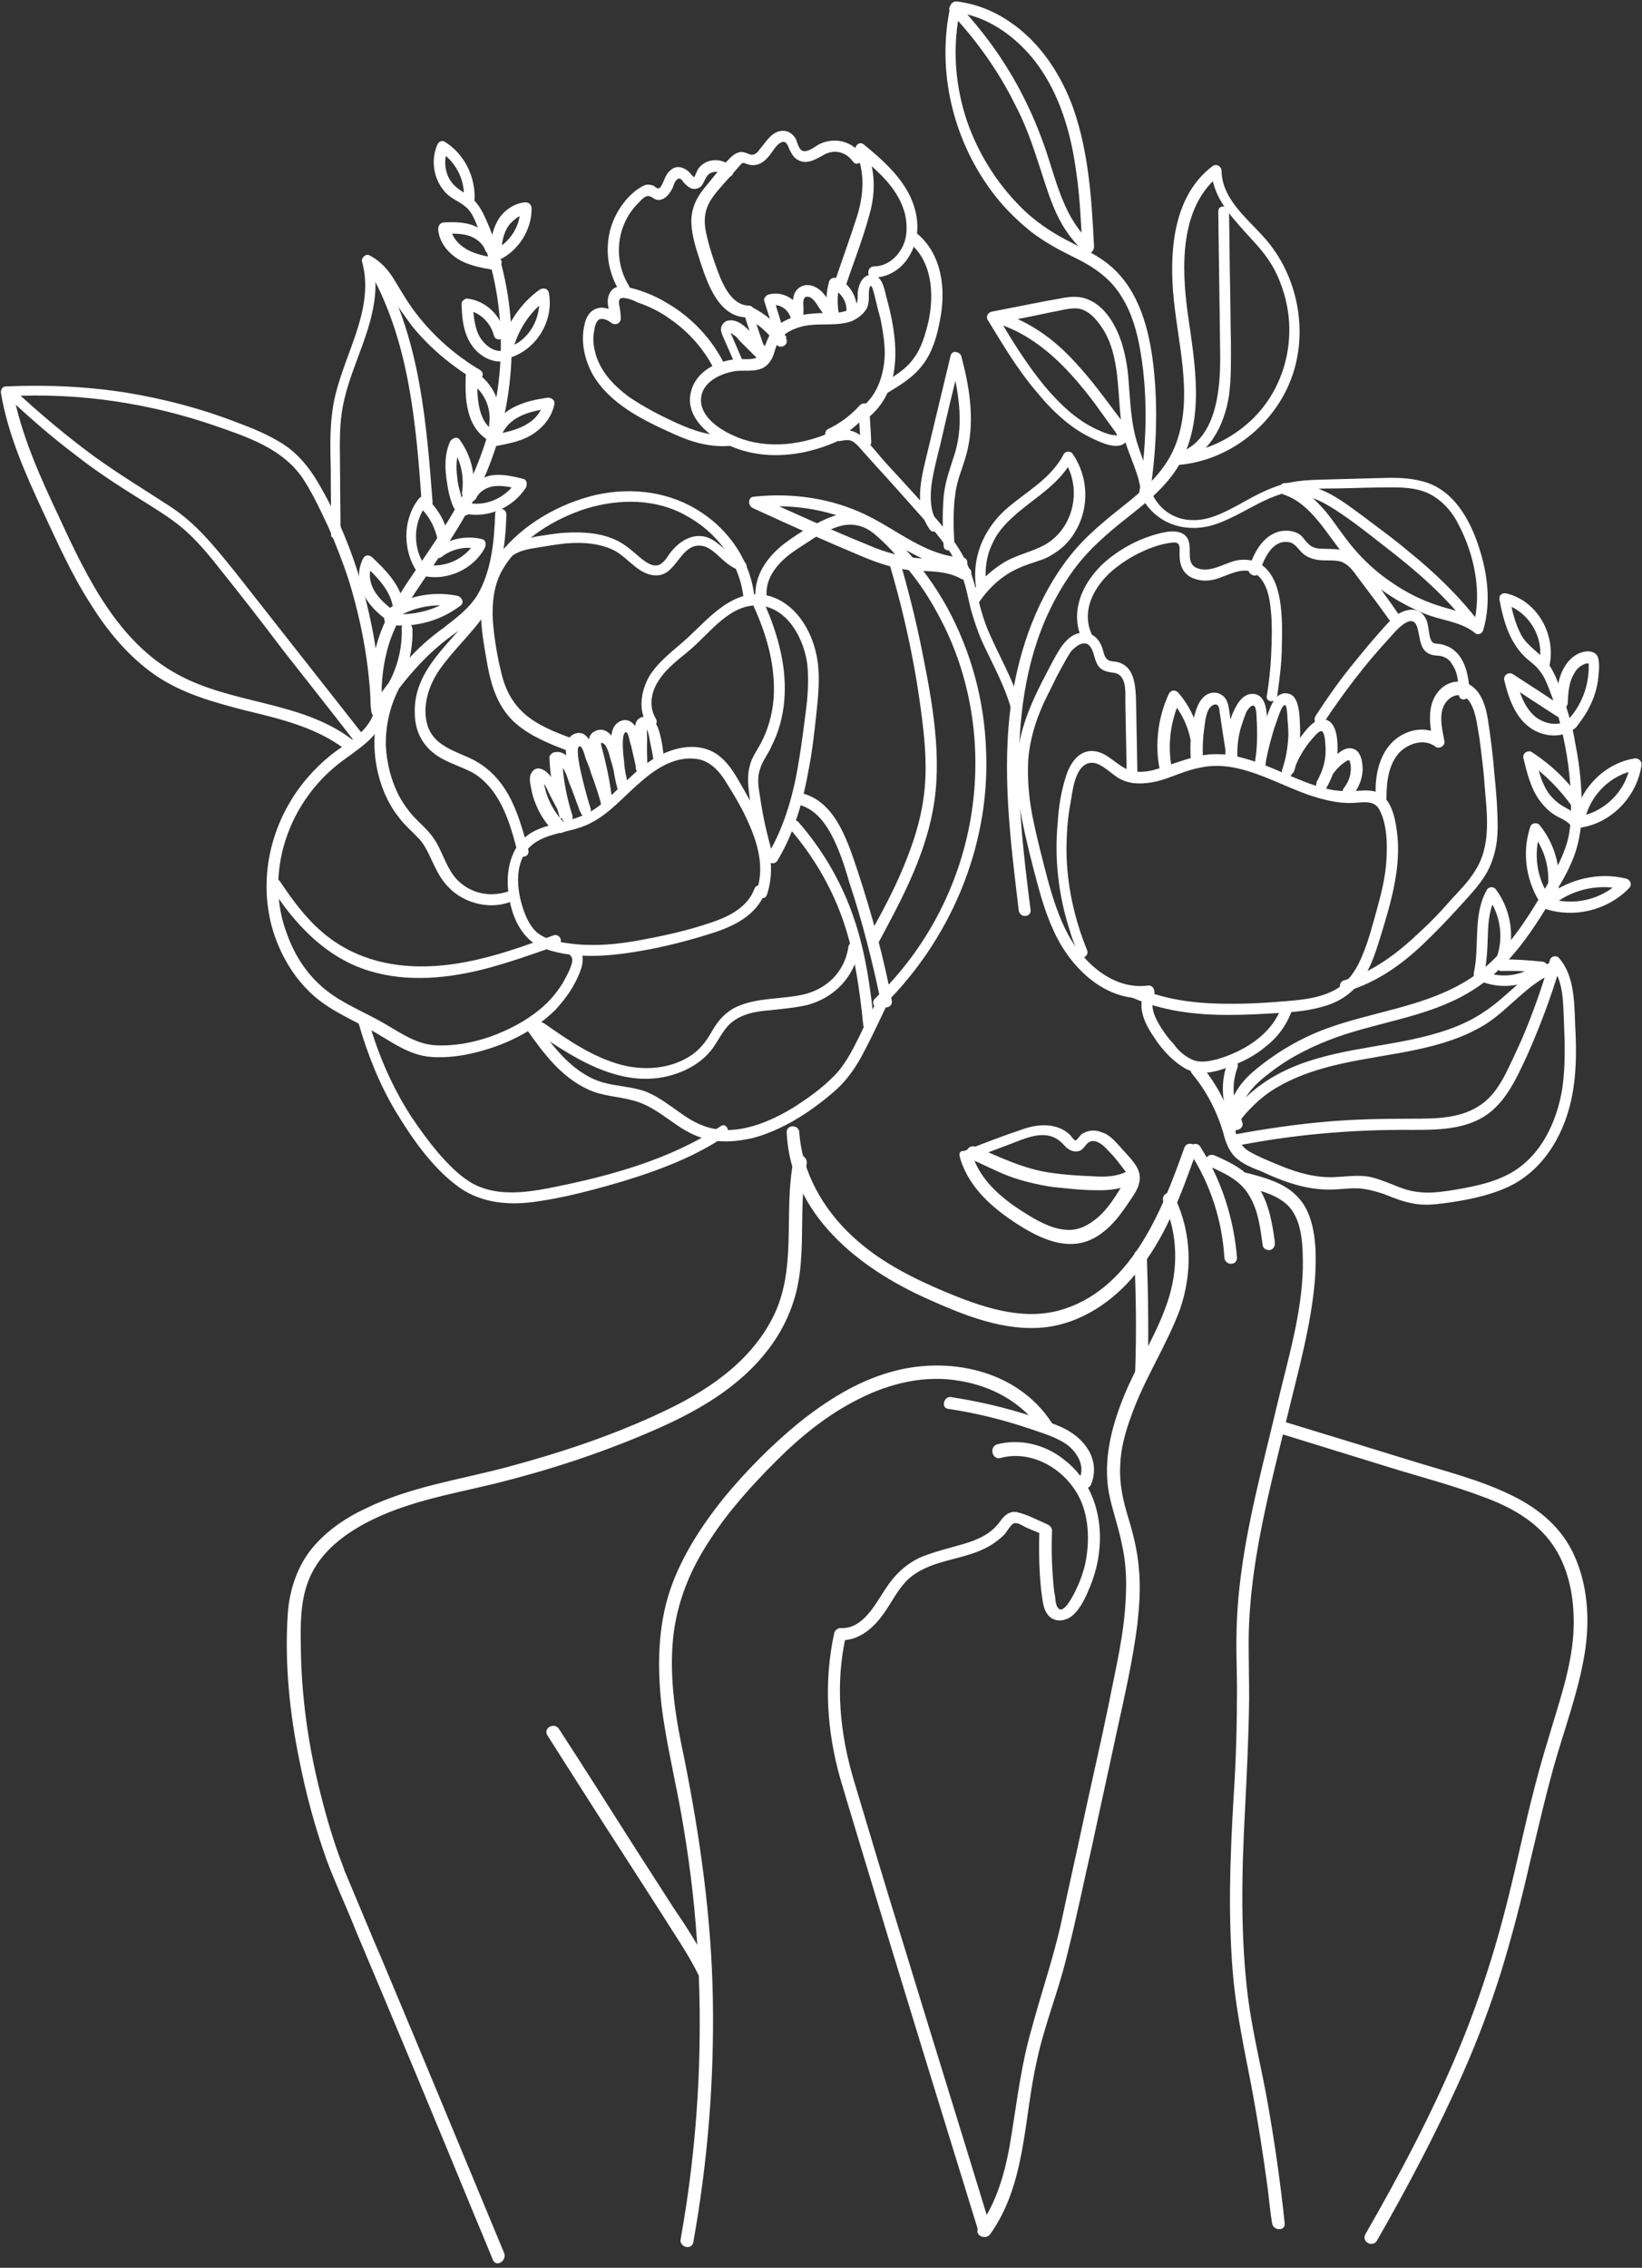 <?xml version="1.0" encoding="UTF-8" standalone="no"?><svg xmlns="http://www.w3.org/2000/svg" xmlns:xlink="http://www.w3.org/1999/xlink" fill="#000000" height="485.3" preserveAspectRatio="xMidYMid meet" version="1" viewBox="-0.2 -0.2 351.5 485.3" width="351.5" zoomAndPan="magnify"><rect x="-0.2" y="-0.2" width="351.5" height="485.3" fill="#333333" stroke="none"/><g><g id="change1_66"><path d="M168.2,242.2c0.9,17.6,15.5,29,30,35.5c8,3.6,16.8,7.2,25.7,6.1c7.5-1,14.2-5.5,19-11.4 c6.3-7.4,9.7-16.9,13-26.1c0.5-1.7-2.1-2.5-2.6-0.8c-4.9,13.8-11.6,30.7-27,34.8c-8.2,2.1-16.6-0.9-24.3-4.1 c-7.1-3-14.2-6.6-19.9-12c-6.1-5.7-10.6-13.5-11.2-22.1C170.8,240.4,168.1,240.4,168.2,242.2L168.2,242.2z" fill="#ffffff"/></g><g id="change1_81"><path d="M206.8,248.1c3.2-1.2,6.5-2.4,9.6-3.6c2.6-1,5.7-2.4,8.5-1.5c1.4,0.5,2.1,1.2,3.1,2.3 c0.9,0.8,2,1.2,3.1,0.7c1-0.6,1.3-1.9,2.5-2c1.4-0.1,2.6,1.1,3.5,2.1c1,1,1.9,2.1,2.8,3.3c0.4,0.6,1,1.1,1.1,1.8 c0.1,0.9-0.7,1.8-1.1,2.5c-1.3,2.1-2.6,4.2-4.4,6c-1.9,1.8-4.2,3.3-6.8,3.3c-3.1,0-6-1.5-8.5-3c-5-3-10.3-7-12.2-12.9 c-0.5-1.7-3.2-1-2.6,0.8c2,6.3,7.1,10.6,12.4,14c5.5,3.5,11.9,6.2,17.7,1.9c2.4-1.7,4.2-4.1,5.8-6.5c0.8-1.2,1.9-2.6,2.3-4.1 c0.5-1.7,0-3.2-1-4.5c-1-1.4-2.2-2.5-3.2-3.7c-1.1-1.2-2.3-2.5-3.8-2.9c-1.2-0.5-2.5-0.5-3.7,0.1c-0.8,0.3-1.1,1-1.6,1.5 c-0.3,0.2,0,0.2-0.4,0.1c-0.3-0.1-0.9-1-1.1-1.2c-2.8-2.6-6.9-2.3-10.2-1.1c-4.2,1.4-8.3,3-12.4,4.6 C204.5,245.9,205.1,248.6,206.8,248.1L206.8,248.1z" fill="#ffffff"/></g><g id="change1_44"><path d="M207.3,247.7c2.8,1.2,5.6,2.7,8.5,3.8c3,1.1,6,1.8,9.2,2.3c3.1,0.3,6.1,0.7,9.2,0.7c3,0.1,5.9-0.2,8.6-1.7 c1.5-0.8,0.2-3.3-1.4-2.5c-2.5,1.4-5.2,1.4-8,1.2c-2.8-0.1-5.7-0.3-8.5-0.7c-5.9-0.8-10.9-3.3-16.3-5.6 C207.1,244.6,205.7,246.9,207.3,247.7L207.3,247.7z" fill="#ffffff"/></g><g id="change1_6"><path d="M248.9,257.1c3.1,6.8,3.2,14.3,0.8,21.4c-2.4,7.1-6.6,13.4-9.4,20.3c-2.6,6.5-4.4,13.5-3.1,20.6 c0.7,3.6,2,7,2.7,10.6c0.9,3.8,1.1,7.7,0.9,11.5c-0.3,7.9-2.2,15.5-3.7,23.2c-1.6,7.8-3.4,15.5-5.1,23.4c-1.7,8-3.5,15.9-5.2,23.9 c-1.7,7.4-4.2,14.6-6.2,22.1c-2.1,7.2-3,14.6-4.2,22.1c-1.1,7.2-2.8,14.3-7.1,20.3c-1.1,1.5,1.3,2.8,2.4,1.5 c7.8-10.8,7.2-24.9,10.1-37.4c1.6-7.5,4.6-14.7,6.4-22.3c2-7.8,3.6-15.8,5.4-23.6c1.7-8,3.5-16,5.2-24c1.7-7.8,3.5-15.5,4.5-23.5 c0.4-3.9,0.7-7.8,0.3-11.7c-0.3-3.8-1.2-7.4-2.3-11c-1.1-3.6-1.9-7.2-1.7-11c0.1-3.7,1.1-7.3,2.4-10.8c2.8-7.9,7.5-14.9,10.4-22.7 c2.7-7.9,2.5-16.2-1-23.7C250.5,254,248.1,255.4,248.9,257.1L248.9,257.1z" fill="#ffffff"/></g><g id="change1_26"><path d="M254.6,246.6c4.3,6.6,6.8,14.3,7.3,22.3c0.1,1.8,2.8,1.8,2.7,0c-0.7-8.4-3.3-16.5-7.8-23.6 C256,243.7,253.6,245.1,254.6,246.6L254.6,246.6z" fill="#ffffff"/></g><g id="change1_75"><path d="M258.7,249.4c3.3,1.5,6.7,3,8.6,6.4c1.9,3.2,2.3,6.9,2.8,10.5c0.1,0.8,1,1.1,1.6,1c0.8-0.2,1.1-1,1-1.7 c-0.5-3.8-1.2-8-3.3-11.4c-2.2-3.6-5.8-5.5-9.5-7.1c-0.7-0.3-1.4-0.2-1.9,0.5C257.8,248.2,258,249.2,258.7,249.4L258.7,249.4z" fill="#ffffff"/></g><g id="change1_52"><path d="M266.2,253.7c3.4,0.9,7.3,1.8,9.7,4.5c2.8,3.3,2.8,8.7,2.8,12.8c-0.2,9.9-3.2,19.7-5.5,29.4 c-3.8,16.2-8.5,32.4-8.7,49.2c-0.1,3.8,0.1,7.7,0.1,11.6c0,7.7-0.2,15.2-0.7,22.8c-0.8,13.4-1.3,26.8,0,40.1 c0.8,7.3,2.3,14.5,3.7,21.7c1.4,7.4,2.6,15,3.6,22.5c0.3,2.4,0.5,4.8,0.9,7.2c0.2,1.8,3,1.8,2.7,0c-0.9-8.6-2.1-17-3.6-25.5 c-1.3-7.4-3.2-14.9-4.2-22.4c-1.7-13.3-1.4-26.8-0.7-40.1c0.4-8,0.8-16,0.9-24c0-4.2-0.1-8.4-0.1-12.6c0.1-16.4,4.5-32.3,8.3-48.1 c2.3-9.6,5.1-19.4,5.9-29.3c0.3-4.5,0.3-9.6-1.3-13.7c-1.4-3.7-4.3-6-7.8-7.3c-1.7-0.7-3.6-1.2-5.5-1.7 C265.2,250.5,264.5,253.2,266.2,253.7L266.2,253.7z" fill="#ffffff"/></g><g id="change1_43"><path d="M274.2,306.7c7.7,2.4,15.3,4.7,23,7.1c6.8,2.1,13.7,3.9,20.3,6.4c5.7,2.1,11.4,5.2,14.9,10.5 c3.6,5.4,4.6,12.3,4.2,18.8c-0.5,7.5-3.1,14.7-5.2,21.9c-2.3,7.4-4.2,15-5.9,22.5c-1.7,7.5-3.5,15.2-5.7,22.6 c-2.2,7.4-4.7,14.6-7.7,21.8c-5.7,13.7-12.7,26.9-20,39.6c-0.9,1.6,1.4,2.9,2.4,1.5c6.7-11.7,13-23.6,18.5-36 c3.1-7,5.8-14.2,8.1-21.5c2.4-7.8,4.4-15.6,6.2-23.5c1.9-7.9,3.7-15.9,6-23.6c2.2-7.3,4.8-14.6,5.9-22.3 c0.9-6.6,0.4-13.5-2.3-19.6c-2.6-6-7.5-10.1-13.1-12.9c-7-3.5-14.8-5.4-22.2-7.7c-8.7-2.7-17.6-5.4-26.4-8.1 C273.4,303.5,272.6,306.2,274.2,306.7L274.2,306.7z" fill="#ffffff"/></g><g id="change1_40"><path d="M242.6,268.6c0.4,8.2,0.5,16.5,0.2,24.8c0,1.8,2.7,1.8,2.7,0c0.2-8.2,0.1-16.5-0.2-24.8 C245.3,266.8,242.5,266.8,242.6,268.6L242.6,268.6z" fill="#ffffff"/></g><g id="change1_16"><path d="M169.7,248c-2.3,11.1,0.9,23.3-4.5,33.8c-5,9.8-14.4,15.9-23.9,20.3c-10.6,5-21.9,8.7-33.1,11.7 c-10.2,2.7-20.8,4.2-30.3,8.9c-4.5,2.1-8.9,5.2-11.9,9.2c-2.8,3.8-4.3,8.6-4.6,13.3c-0.7,10.5,0.4,21.2,2.5,31.4 c1.4,7.1,3.3,14.1,5.7,20.9c1.9,5.2,4.3,10.2,6.3,15.3c8.7,20.6,17.3,41.2,25.8,61.9c1.2,2.9,2.4,5.7,3.6,8.7 c0.7,1.7,3.1,0.2,2.4-1.5c-8.7-20.9-17.4-42-26.2-62.9c-2-4.6-3.9-9.3-5.9-14c-0.7-1.7-1.4-3.3-2.1-5c-0.1-0.3,0-0.1,0-0.1 c-0.1-0.2-0.2-0.6-0.3-0.8c-2.1-5.4-3.7-11-5.1-16.7c-2.4-9.8-3.8-19.9-3.9-30.2c-0.1-4.6-0.1-9.5,1.5-13.8 c1.9-5.2,6-8.9,10.5-11.6c9-5.4,19.6-7.1,29.5-9.5c11.3-2.8,22.4-6.4,33.1-11c9.6-4.1,19.1-9.3,25.6-17.9 c3.1-4.1,5.2-8.7,6.2-13.7c1.1-5.6,0.8-11.5,1-17.2c0.1-2.9,0.3-5.7,0.9-8.7C172.7,246.9,170,246.2,169.7,248L169.7,248z" fill="#ffffff"/></g><g id="change1_15"><path d="M117,371.2c5.5,8.6,10.9,17.2,16.5,25.8c2.7,4.2,5.4,8.4,8.1,12.6c2.6,4.2,5.5,8.3,7.7,12.8 c0.8,1.6,3.2,0.2,2.4-1.5c-2.2-4.5-4.9-8.7-7.7-12.8c-2.7-4.2-5.4-8.4-8.1-12.6c-5.5-8.6-10.9-17.2-16.5-25.8 C118.3,368.3,116,369.7,117,371.2L117,371.2z" fill="#ffffff"/></g><g id="change1_14"><path d="M148.2,479.7c3.1-17.2,4.5-34.7,4.2-52.1c-0.3-17.3-2.7-34.4-6.1-51.4c-1.8-8.4-3.3-17.1-2.4-25.9 c0.8-7.7,3.7-14.7,7.9-21c4-6.2,9-11.7,14.2-16.9c5.2-5.2,11-9.9,17.6-13.2c6.7-3.4,14.2-5.2,21.6-3.9c6.8,1.1,13.3,4.5,17.3,10.4 c1,1.5,3.4,0.1,2.4-1.5c-7.4-11.3-22.2-14.3-34.4-10.8c-7.2,2-13.7,6.1-19.6,10.8c-5.9,4.8-11.4,10.4-16.2,16.2 c-4.7,5.9-8.9,12.3-11.4,19.5c-2.7,8-2.8,16.4-1.9,24.8c1.1,8.9,3.4,17.7,4.8,26.6c1.5,9,2.5,18,3,27.1 c1.1,20.3-0.1,40.6-3.7,60.6C145.2,480.7,147.8,481.4,148.2,479.7L148.2,479.7z" fill="#ffffff"/></g><g id="change1_17"><path d="M202.8,301.3c6.1,0.9,12,2.4,17.9,4.4c2.6,0.9,5.4,1.7,7.7,3.4c2,1.6,3.7,4.4,2.5,7 c-0.8,1.7,1.6,3,2.4,1.5c1.2-2.7,0.8-5.7-0.9-8.1c-1.9-2.7-4.7-4.2-7.7-5.2c-6.8-2.6-14-4.4-21.2-5.5 C201.9,298.4,201.1,301.1,202.8,301.3L202.8,301.3z" fill="#ffffff"/></g><g id="change1_80"><path d="M214,311.8c7.1-1.9,14.7,2.9,17.4,9.7c1.5,3.9,1.6,8.3,0.8,12.5c-0.4,2.1-1.2,4.2-2.1,6.1 c-0.4,0.8-2.6,5.4-3.8,3.8c-0.7-0.8-0.5-2.4-0.8-3.3c-0.2-1.5-0.3-3-0.4-4.5c-0.2-2.9-0.2-5.7-0.1-8.7c0-0.7-0.4-1.1-1-1.4 c-2.1-0.9-4.3-2.1-6.5-2.6c-1.7-0.3-2.8,0.8-3.7,2.1c-1.9,2.6-4.7,3.8-7.7,4.7c-3.1,0.9-6.1,1.6-9.1,2.8c-3.3,1.5-5.7,3.8-7.7,6.9 c-2.3,3.5-4.9,8.6-9.6,8.3c-0.5,0-1.2,0.5-1.3,1c-2.3,10.4-1.6,21.2,1.3,31.3c1.2,4.1,2.4,8,3.6,12c4.7,15.6,9.5,31.4,14.3,47 c3.8,12.4,7.7,24.9,11.5,37.3c0.5,1.7,3.2,1,2.6-0.8c-6.2-20.3-12.5-40.5-18.7-60.8c-3.5-11.3-6.9-22.6-10.3-34 c-3.1-10.2-4.2-20.9-1.8-31.4c-0.4,0.3-0.9,0.7-1.3,1c3.7,0.2,6.9-2.3,9-5.2c2.3-3,3.8-6.9,7.1-9c5.2-3.5,12-3,17.2-6.8 c0.7-0.5,1.3-1,2-1.7c0.5-0.7,1-1.5,1.6-2.1c0.8-0.7,2,0.2,2.8,0.6c1.3,0.6,2.6,1.1,4,1.7c-0.3-0.5-0.7-0.9-1-1.3 c-0.1,3.3-0.1,6.5,0.1,9.8c0.1,1.4,0.2,2.8,0.4,4.2c0.2,1.3,0.3,2.8,1,3.9c1.2,2.1,3.7,2.1,5.5,0.7c1.9-1.6,3-4.2,3.9-6.4 c3.8-9.3,2.6-20.8-5.7-27.1c-4-3.2-9.4-4.5-14.3-3.2C211.5,309.5,212.2,312.3,214,311.8L214,311.8z" fill="#ffffff"/></g><g><g id="change1_53"><path d="M245.6,210.7c-7.3,1-13.7-4.6-17.1-10.8c-2-3.7-3.3-7.8-4.4-11.8c-1.1-4.2-2.2-8.4-3.1-12.7 c-0.9-4.3-1.3-8.6-1.1-12.8c0.3-4.3,1.5-8.3,3.3-12.3c0.9-1.9,1.9-3.8,2.8-5.7c1-1.8,1.9-3.6,3-5.3c0.9-1.1,3-2.8,4.2-1.1 c0.9,1.2,0.8,2.8,1.7,4.1c0.5,0.7,1.3,1.1,2.2,1.3c0.9,0.2,1.9,0.1,2.6,0.9c1.2,1.3,1,3.8,1,5.5c0.1,5.3,0.2,10.7,0.3,16 c0,1.6,2.4,1.8,2.3,0.2c-0.1-5.3-0.2-10.7-0.3-16c-0.1-3.5-0.2-8.1-4.4-8.8c-0.9-0.1-1.7-0.1-2.2-1c-0.4-0.8-0.5-1.8-0.9-2.6 c-0.8-1.7-2.2-2.7-4-2.6c-2,0.1-3.4,1.5-4.5,3c-1.2,1.8-2.2,3.8-3.3,5.9c-2.2,4.2-4.2,8.4-5.3,12.9c-1.1,4.6-1.1,9.5-0.5,14.2 c0.7,4.8,1.9,9.7,3.1,14.4c1.2,4.6,2.4,9.2,4.4,13.5c3.7,8.1,11.4,15.4,20.7,14.2C247.5,213,247,210.5,245.6,210.7L245.6,210.7z" fill="#ffffff"/></g><g id="change1_51"><path d="M232.5,203.1c-2.7-6.6-4.3-13.8-4.4-21c0-3.6,0.2-7.1,0.9-10.7c0.4-2.4,0.9-7.2,3.6-8.2 c2.4-0.9,4.8,2.1,6.8,3.2c2.5,1.4,5.4,1.2,8.1,0.6c3.1-0.8,5.9-2.3,9.1-2.9c2.6-0.6,5.4-0.5,8,0.1c5.4,1.2,10.2,3.9,15.3,5.7 c2.4,0.8,4.9,1.5,7.5,1.7c1.3,0.1,2.6,0,3.9-0.1c1.7-0.1,3.1,0.1,3.9,1.8c1.5,3,1.6,7.1,1.4,10.4c-0.2,3.7-1.1,7.3-2.1,10.9 c-0.9,3.2-1.7,6.4-3,9.5c-1.1,2.8-2.7,5.4-5.2,7.1c-3.1,2-7,2.5-10.6,2.8c-3.7,0.3-7.4,0.6-11.2,0.6c-7.3,0.1-14.8-0.5-21.5-3.6 c-1.4-0.7-2.2,1.7-0.8,2.3c6.5,2.9,13.6,3.7,20.6,3.7c3.5,0,7-0.2,10.4-0.4c3.5-0.2,7.1-0.5,10.5-1.6c3.2-1,5.9-2.9,7.9-5.9 c1.9-2.7,2.8-6,3.8-9.1c2.2-7.2,4.5-14.9,3.4-22.5c-0.4-3-1.3-7.2-4.6-8.3c-1.5-0.4-3.1-0.2-4.6-0.1c-1.4,0.1-2.8,0-4.3-0.2 c-5.8-1-11-4.1-16.5-6c-2.7-0.9-5.5-1.7-8.3-1.7c-3.2-0.1-6.2,0.9-9.2,1.9c-3,1-6.3,2.5-9.5,1.6c-2.7-0.8-4.6-3.6-7.4-4.1 c-3.2-0.6-5.2,2-6.2,4.7c-1.2,3.4-1.8,7.2-2,10.8c-0.7,7.5,0.2,15.3,2.5,22.5c0.5,1.8,1.2,3.6,2,5.3 C230.9,205.5,233.1,204.5,232.5,203.1L232.5,203.1z" fill="#ffffff"/></g><g id="change1_63"><path d="M296.6,170.6c0-3.4,0.4-7.2,2.8-9.8c2-2,5.4-3,7.7-1.2c0.8,0.6,2.1-0.2,1.9-1.2c-0.5-2.7-1.4-6.1,0.4-8.4 c1.6-2,4-1.9,5.2,0.3c1.3,2.3,1.4,5,1.9,7.4c0.4,3.4,0.9,6.8,1.1,10.1c0.5,6.1,1.5,12.9-2,18.3c-1.5,2.5-3.6,4.5-5.5,6.6 c-2,2.3-4,4.4-6.2,6.4c-4.7,4.5-10.1,8.7-16.4,10.5c-1.4,0.4-1,2.8,0.4,2.4c6.5-1.9,11.9-5.7,16.8-10.4c2.5-2.4,4.8-4.8,7.1-7.3 c2.2-2.5,4.6-4.8,6.3-7.8c1.6-2.9,2.3-6.2,2.3-9.6c0-3.8-0.3-7.7-0.7-11.5c-0.3-3.9-0.8-7.9-1.4-11.7c-0.4-2.5-1.2-5.3-3.2-6.9 c-2.4-2-5.7-1.2-7.5,1.1c-2.4,3-1.7,7.1-1.1,10.6c0.7-0.4,1.2-0.8,1.9-1.2c-3.1-2.3-7.3-1.5-10.1,0.9c-3.3,2.9-4.2,7.7-4,11.8 C294.3,172,296.6,172.2,296.6,170.6L296.6,170.6z" fill="#ffffff"/></g><g id="change1_70"><path d="M283.2,154.4c4.2-6.3,8.7-12.3,13.8-17.8c1.1-1.2,5.1-6.3,6.2-2.5c0.7,2.3,0.4,5.3,3.4,5.9 c0.9,0.2,1.6,0,2.5,0.5c0.8,0.3,1.3,1,1.7,1.7c1.2,1.8,1.2,4.2,1.3,6.3c0.1,1.6,2.4,1.1,2.3-0.5c-0.2-3.6-0.9-7.8-4.3-9.7 c-0.7-0.3-1.4-0.6-2.2-0.7c-0.9-0.1-1.4,0-1.8-0.9c-0.5-1.2-0.4-2.7-0.9-4.1c-1.4-3.5-5-2.5-7.2-0.6c-1.4,1.4-2.7,2.9-4,4.4 c-1.4,1.6-2.7,3.2-4,4.8c-3.1,3.7-5.9,7.7-8.5,11.7C280.5,154.4,282.3,155.8,283.2,154.4L283.2,154.4z" fill="#ffffff"/></g><g id="change1_23"><path d="M250.6,164c-0.9-5-0.2-10,1.9-14.6c-0.7,0.1-1.3,0.2-2,0.3c3,3.4,4.6,7.8,4.5,12.3c0.8,0,1.5-0.1,2.3-0.1 c-0.1-2.1,0-4.3,0.3-6.3c0.2-1.4,0.4-4.5,2.1-5c1.1-0.3,1.1,1,1.2,1.7c0.2,1.1,0.3,2.1,0.5,3.3c0.3,2.1,0.7,4.4,1,6.5 c0.2,1.4,2.4,1.2,2.3-0.1c-0.1-2.1,0.1-4.3,0.7-6.4c0.3-1,0.7-2.1,1.1-3.2c0.2-0.5,1-1.7,1.6-1.6c0.7,0.1,0.7,2.4,0.7,2.9 c0.1,1.1,0.1,2.4,0.1,3.5c0,2.4-0.2,4.6-0.7,6.9c-0.2,1.6,2.1,1.7,2.3,0.2c0.4-2.5,1-5,1.7-7.4c0.3-1.2,0.8-2.4,1.2-3.6 c0.1-0.3,0.9-2.8,1.5-2.6c0.4,0.1,0.5,2.4,0.5,2.7c0.1,1.2,0.2,2.5,0.2,3.7c-0.1,2.5-0.5,5-1.3,7.3c-0.5,1.5,1.7,2.3,2.2,0.8 c0.7-1.8,1.5-3.6,2.6-5.2c0.5-0.8,1.1-1.5,1.6-2.1c0.3-0.3,1.5-1.9,2.1-1.6c0.5,0.2,0.7,2.1,0.7,2.7c0.1,0.9,0.1,1.8,0,2.7 c-0.2,1.9-0.9,3.8-1.9,5.5c0.7,0.3,1.4,0.8,2.1,1.1c0.8-2.3,2.3-4.4,4.3-5.6c0.3-0.2,0.4-0.3,0.7-0.1c0.1,0.1,0.1,0.6,0.2,0.7 c0.1,0.6,0.1,1.2,0,1.8c-0.1,1.2-0.7,2.4-1.4,3.3c-1,1.2,1,2.6,2,1.4c1.2-1.5,1.9-3.3,2-5.2c0-1.6-0.3-4.2-2.2-4.6 c-1.7-0.5-3.6,1.4-4.7,2.6c-1.3,1.4-2.3,3-3,4.8c-0.4,1.2,1.3,2.3,2.1,1.1c1.3-2.3,2.2-4.8,2.4-7.4c0.1-2,0.1-6-2-7.1 c-2.3-1.2-4.5,1.7-5.7,3.3c-1.8,2.1-3,4.5-3.9,7.1c0.8,0.2,1.4,0.6,2.2,0.8c1.1-3.2,1.5-6.4,1.4-9.7c-0.1-2.1,0-7-2.7-7.3 c-2.8-0.5-3.9,3.5-4.6,5.6c-1.1,3.3-2,6.8-2.5,10.1c0.8,0.1,1.5,0.1,2.3,0.2c0.5-3,0.7-6.2,0.5-9.2c-0.1-2.1,0-6.4-3-6.6 c-2.4-0.2-3.8,2.6-4.6,4.6c-1,2.8-1.4,5.7-1.4,8.8c0.8,0,1.5-0.1,2.3-0.1c-0.4-3.2-1-6.2-1.4-9.3c-0.2-1.2-0.3-2.6-1.3-3.5 c-0.8-0.7-1.7-0.9-2.7-0.7c-2.3,0.6-3.1,3.2-3.6,5.2c-0.7,2.9-0.9,5.9-0.7,8.9c0.1,1.4,2.3,1.2,2.3-0.1c0.1-5.2-1.6-10.2-5-14.1 c-0.7-0.7-1.6-0.5-2,0.3c-2.3,5-3,10.6-2,15.9C248.6,165.9,250.8,165.5,250.6,164L250.6,164z" fill="#ffffff"/></g><g id="change1_12"><path d="M273.2,148.8c0.5-3.6,1-7.2,1-10.8c0.1-3.2,0.1-6.5-0.4-9.7c-0.4-2.3-1.1-4.7-2.6-6.4 c-1.7-2.1-4.4-2.7-7-2.1c-2.6,0.7-5.4,2.6-8.1,1.6c-2.6-1-1-4.2-2-6.2c-1.4-2.8-5.8-1.4-8-0.7c-3.1,1-6,2.6-8.6,4.6 c-5.1,3.9-9,10.7-6.2,17.2c0.5,1.5,2.7,0.3,2.1-1c-2.3-5.4,1.2-10.9,5.4-14.1c2.3-1.8,5-3.3,7.8-4.3c1.4-0.5,3-0.9,4.4-1 c1.6-0.1,1.3,1.2,1.3,2.5c0,2.3,0.7,4.2,2.8,5.1c2.1,0.9,4.3,0.6,6.2-0.2c2.4-0.9,5.4-2.4,7.7-0.4c1.6,1.4,2.3,3.6,2.6,5.6 c0.5,3,0.5,6.2,0.4,9.3c-0.1,3.6-0.4,7.2-1,10.8C270.6,150.1,272.9,150.4,273.2,148.8L273.2,148.8z" fill="#ffffff"/></g><g id="change1_69"><path d="M269.4,122.2c1-2.7,2.6-6.8,6.1-6.4c1.6,0.1,2.3,1.8,3.5,2.7c1.1,0.8,2.4,1.1,3.7,1.2 c1.4,0.1,2.8-0.1,4.2,0.3c1.6,0.6,2.6,2,3.6,3.4c2.5,3.3,4.9,6.5,7.3,9.9c0.9,1.2,2.6-0.3,1.7-1.6c-2.6-3.8-5.4-7.7-8.3-11.3 c-1.1-1.4-2.4-2.5-4.2-2.9c-1.5-0.3-3.2-0.2-4.8-0.3c-0.9-0.1-1.6-0.3-2.3-1c-0.7-0.6-1.1-1.4-1.7-1.9c-1.2-0.9-2.8-1.1-4.4-0.8 c-3.7,0.9-5.5,4.5-6.7,7.9C266.7,122.8,269,123.7,269.4,122.2L269.4,122.2z" fill="#ffffff"/></g><g id="change1_56"><path d="M220.4,194.4c-3.1-24-5.9-51.1,8.7-71.9c3.2-4.6,7.2-8.1,11.6-11.6c4.3-3.4,8.7-6.8,11.5-11.6 c5.6-9.7,3.4-21.6,1.9-32.1c-1.4-10.1-1.9-23.2,7-30.1c-0.7-0.3-1.3-0.7-2-1c0.2,5.4,3.6,9.3,7,13.1c1.7,1.9,3.6,3.8,5.1,6 c1.5,2.1,2.6,4.6,3.4,7.2c3.1,10.1,0.1,21.3-7.8,28.1c-4.3,3.7-9.5,6-15.1,6.4c0.1,0.8,0.3,1.6,0.4,2.4c6.5-2,9.8-8.4,10.8-14.9 c0.5-3.8,0.4-7.7,0.4-11.6c-0.1-4.3-0.1-8.7-0.2-12.9c-0.1-4.8-0.1-9.8-0.2-14.6c0-1.6-2.4-1.8-2.3-0.2 c0.1,10.1,0.3,20.4,0.4,30.5c0.1,7.7-0.8,18.7-9.4,21.3c-1.4,0.5-1.1,2.5,0.4,2.4c10.2-0.8,19.6-7.7,23.7-17.2 c4.4-10.1,2.3-22.5-4.7-30.8c-3.6-4.3-9.6-8.6-9.7-14.9c0-1-1.1-1.7-2-1c-8,6.1-9.1,17.1-8.4,26.6c0.8,10.7,4.5,22.2,0.7,32.6 c-2,5.5-6.1,9.3-10.5,12.8c-4.4,3.5-8.7,6.9-12.2,11.3c-6.9,8.7-10.8,19.6-12.5,30.6c-2.3,15.1-0.3,30.4,1.5,45.5 C218.4,196.4,220.7,196,220.4,194.4L220.4,194.4z" fill="#ffffff"/></g><g id="change1_36"><path d="M244.3,106.4c3,5.4,8.9,7.4,14.7,5.9c6-1.7,10.9-6.1,17.1-7.3c3.6-0.8,7.4-0.6,11.2-0.7 c3.5-0.1,7-0.2,10.5-0.2c3.1,0,6.2,0.2,8.9,1.9c2.4,1.5,4.2,3.7,5.4,6.2c3.3,6.3,5,14.4,3.1,21.4c0.5-0.2,1.2-0.3,1.7-0.6 c-2.7-2.1-6.3-2.6-9.5-3.7c-3.4-1.1-6.7-2.8-9.6-4.8c-3-2-5.7-4.4-8-7.1c-2.2-2.5-4-5.4-6.1-8c-2.3-2.7-4.9-5.2-8.3-6.3 c-0.1,0.8-0.1,1.6-0.2,2.4c3.8-0.3,7.4,1.4,10.6,3.5c3.5,2.3,6.7,4.8,10,7.4c6.9,5.3,13.6,11,18.9,18.1c1,1.2,2.7-0.3,1.7-1.6 c-4.4-5.7-9.6-10.7-15.2-15.2c-2.7-2.3-5.6-4.4-8.5-6.6c-2.6-1.9-5.1-3.9-8-5.5c-3.2-1.7-6.5-2.7-10-2.4c-1.2,0.1-1.3,2-0.2,2.4 c6.1,2,9.3,8.6,13.3,13.3c4.6,5.4,10.5,9.6,16.9,12.2c3.6,1.5,7.9,1.7,10.9,4.2c0.5,0.5,1.5,0.1,1.7-0.6 c1.9-6.4,0.8-13.3-1.5-19.5c-2.1-5.6-5.6-10.9-11.5-12.4c-3-0.8-6-0.8-9-0.7c-3.7,0.1-7.3,0.2-11,0.3c-3.7,0.1-7.4,0.1-11,1.4 c-3,1-5.8,2.6-8.5,4.1c-3,1.6-6.2,3.3-9.7,3.2c-3.5,0-6.7-1.9-8.4-5.1C245.7,104,243.5,105,244.3,106.4L244.3,106.4z" fill="#ffffff"/></g><g id="change1_82"><path d="M246.5,106.3c-0.2-4.6-2.5-8.6-3.6-12.9c-1.2-4.6-1.2-9.5-1.7-14.2c-0.5-3.9-1.5-7.9-3.8-11.3 c-1.1-1.6-2.5-3-4.2-3.8c-1.8-0.9-3.6-0.9-5.5-0.6c-5.2,0.9-10.4,2-15.6,3c-0.7,0.1-1.3,1-0.9,1.7c3.2,5.2,6.3,10.5,10.2,15.1 c3.5,4.3,7.5,8.2,12.6,10.5c1.7,0.8,5.2,2.4,6.8,0.6c1.6-2-1.1-4.8-2.2-6.3c-3.1-4.2-6.2-8.3-9.8-12c-4-4.1-8.7-7.4-14.2-9.2 c-1.4-0.5-2.2,1.8-0.8,2.3c8.6,2.9,15,9.8,20.4,17c1.3,1.8,2.6,3.6,3.9,5.4c0.2,0.3,0.7,0.8,0.8,1.4c0,0.1,0.4,0.2-0.2,0 c-0.2-0.1-0.4-0.1-0.7-0.1c-1.2-0.2-2.3-0.7-3.4-1.2c-4.4-2-8.1-5.6-11.2-9.3c-3.8-4.6-7-9.8-10.1-15c-0.3,0.6-0.5,1.1-0.9,1.7 c4.2-0.8,8.3-1.6,12.5-2.5c1.9-0.3,4.2-1.1,6.1-0.7c1.7,0.4,3.1,1.8,4.2,3.3c4.9,6.5,3.5,15.8,5,23.3c1,4.6,3.8,8.9,3.9,13.6 C244.2,107.6,246.5,107.8,246.5,106.3L246.5,106.3z" fill="#ffffff"/></g><g id="change1_8"><path d="M245.8,106.4c1.5-9.3,2-18.9,0.9-28.4c-0.9-7.8-3.1-16.1-9.2-21.3c-3.3-2.8-7.3-4.3-11-6.4 c-3.1-1.8-6-3.9-8.5-6.5c-5-5.1-8.9-11.4-11.2-18.1c-2.6-7.7-3.2-16.1-1.4-24.1c-0.4,0.2-0.8,0.6-1.2,0.8 c7,0.8,13.1,5.2,17.4,10.8c5.1,6.8,7.5,15.2,8.6,23.5c0.8,5.4,1,10.8,1.3,16.2c0.7-0.4,1.2-0.8,1.9-1.2 c-5.5-4.7-7.3-12.4-9.5-19.1c-2.5-7.5-5.9-14.6-10.4-21.2c-2.5-3.7-5.4-7.2-8.4-10.5c-1.1-1.1-2.8,0.4-1.8,1.6 c5.5,5.9,10.2,12.4,13.8,19.7c1.9,3.6,3.3,7.3,4.6,11.3c1.2,3.5,2.2,7.1,3.6,10.5c1.5,3.7,3.7,7.2,6.8,9.8 c0.9,0.8,1.9-0.3,1.9-1.2c-0.5-9.9-1.1-20-4.4-29.5c-2.6-7.3-7.1-14.2-13.6-18.6c-3.5-2.4-7.3-3.9-11.5-4.4 c-0.4,0-1.1,0.3-1.2,0.8c-3.2,14.3,0.7,29.6,9.6,40.9c2.2,2.8,4.8,5.3,7.5,7.5c3.1,2.4,6.5,4.2,10,5.9c3.8,1.9,7.2,4.3,9.5,8.1 c2.2,3.5,3.3,7.5,4,11.5c1.8,10.4,1.3,21.3-0.4,31.5C243.2,107.6,245.5,107.8,245.8,106.4L245.8,106.4z" fill="#ffffff"/></g><g id="change1_20"><path d="M218.5,151.6c-1.2-4.7-3.5-9-5.6-13.4c-1.1-2.3-2.1-4.5-2.8-6.9c-0.8-2.5-1.2-5.1-2-7.5 c-1.4-4.7-4.2-8.6-7.3-12.3c-3.5-4.1-7.1-8-10.7-11.9c-1.9-2-3.6-4.4-5.7-6.3c-0.8-0.7-1.7-1.2-2.8-1.4c-1-0.1-2.4,0.6-3.3,0 c0,0.7-0.1,1.4-0.1,2c3-1.3,5.5-3.3,7.5-5.9c-0.7-0.1-1.4-0.3-2.1-0.5c0.1,2.5,0.3,4.8,0.4,7.3c0.1,1.6,2.4,1.1,2.3-0.5 c-0.1-2.5-0.3-4.8-0.4-7.3c-0.1-1.1-1.5-1.1-2.1-0.4c-1.9,2.1-4.2,3.8-6.7,5c-0.8,0.3-0.9,1.7-0.1,2c0.8,0.4,1.5,0.6,2.4,0.6 c1-0.1,2-0.5,3,0.1c0.9,0.6,1.6,1.5,2.3,2.3c0.9,1,1.8,2,2.7,3c3.5,3.8,7,7.8,10.4,11.6c3.2,3.5,6.2,7.2,7.9,11.7 c0.9,2.4,1.3,4.7,1.9,7.2c0.7,2.4,1.4,4.6,2.4,6.9c2.2,4.8,4.9,9.5,6.3,14.7C216.6,153.6,218.9,153.2,218.5,151.6L218.5,151.6z" fill="#ffffff"/></g><g id="change1_39"><path d="M186,88.9c7.4-6.4,5.9-17.2,3.5-25.7c-0.4-1.7-0.9-4.5-3.1-4.6c-2,0-2.8,2.1-3,3.8c0,0.9,0.1,1.9-0.4,2.7 c-0.4,0.7-1.3,1-2,1.2c-1.7,0.6-3.5,0.5-5.4,0.5c-3.5,0.1-7.7,0.7-10.2,3.5c-1.3,1.5-1.6,3.2-2.4,4.8c-1,2.3-4.2,1.3-6,1.6 c-4,0.5-8.3,2.7-9.3,7c-1.1,4.4,2.3,8,5.7,10.1c7.7,4.8,17.5,4.1,25.5,0.5c1.4-0.7,0.3-2.8-1-2.1c-6.2,2.8-13.7,3.8-20.2,1.2 c-3-1.2-7.3-3.7-7.8-7.3c-0.5-4.3,4-6.4,7.4-6.9c1.9-0.2,3.9,0.2,5.7-0.6c1.6-0.8,2.3-2.3,2.7-3.9c0.5-1.6,1.2-2.8,2.6-3.7 c1.4-0.9,3.1-1.4,4.6-1.6c3.1-0.4,6.3,0.2,9.3-0.9c1.3-0.6,2.5-1.5,3.2-2.8c0.3-0.7,0.4-1.5,0.4-2.3c0-0.3-0.1-2.5,0.5-2.4 c0.3,0.1,0.9,2.8,1,3.2c0.3,1.4,0.7,2.7,1,3.9c0.5,2.5,0.9,5,0.9,7.4c-0.1,4.3-1.5,8.6-4.7,11.3C183.3,88.1,184.8,89.9,186,88.9 L186,88.9z" fill="#ffffff"/></g><g id="change1_33"><path d="M158.9,77.3c-1.1-2.5-2.1-5-3.2-7.3c0,0.3,0,0.7,0,0.9c0,0,0.8,0.2,1,0.5c0.7,0.3,1.1,1,1.6,1.5 c1.1,1.1,2.3,2.3,3.4,3.4c1,1,2.4,0,2-1.4c-1-2.8-2-5.6-2.8-8.6c-0.5,0.5-1,0.9-1.5,1.4c2.7,1.4,5,3.4,6.7,5.9 c0.7,0.9,2.4,0.1,2.1-1c-0.9-2.9-1.9-5.9-2.7-8.8c-0.3,0.4-0.7,0.9-1,1.4c2.2-0.6,4.4,0.9,4.7,3.3c0.1,1.2,1.9,1.2,2.3,0.2 c0.3-1,0.3-1.9,0.3-2.9c0-0.8-0.3-2.4,0.7-2.5c1.2-0.1,2.1,1.5,2.6,2.3c0.7,1,1.3,2,2.4,2.7c0.9,0.6,2.1-0.1,1.9-1.2 c-0.4-2-0.4-4.2,0.1-6.2c-0.5,0.2-1,0.5-1.5,0.7c1.8,0.8,3,2.6,3,4.5c0,1.6,2.3,1.8,2.3,0.2c0-3-1.6-5.9-4.5-7 c-0.5-0.2-1.3,0.1-1.5,0.7c-0.7,2.5-0.8,5-0.2,7.4c0.7-0.4,1.2-0.8,1.9-1.2c-1.4-0.9-2-2.7-3.2-3.9c-1-1-2.5-1.8-3.9-1.4 c-1.3,0.3-2.2,1.5-2.3,2.8c-0.2,1.4,0.3,2.8-0.1,4.1c0.8,0.1,1.5,0.1,2.3,0.2c-0.4-3.5-4-6.1-7.4-5.2c-0.5,0.1-1.2,0.8-1,1.4 c0.9,2.9,1.9,5.9,2.7,8.8c0.7-0.3,1.3-0.7,2.1-1c-2-2.9-4.6-5.1-7.7-6.6c-0.8-0.3-1.9,0.4-1.5,1.3c0.9,3,2,6.1,3.1,9.1 c0.7-0.5,1.3-0.9,2-1.4c-1.5-1.5-3-3-4.6-4.5c-1-0.9-2.4-1.8-3.8-1.5c-0.7,0.1-1.1,0.6-1.4,1.1c-0.4,0.9,0,1.6,0.3,2.4 c0.9,2.1,1.9,4.2,2.7,6.3C157.4,79.8,159.5,78.8,158.9,77.3L158.9,77.3z" fill="#ffffff"/></g><g id="change1_83"><path d="M180.8,61.1c1.7-5.1,3.7-10.1,5.1-15.3c1.4-4.8,1.3-9.8-0.8-14.5c-0.5,0.5-1.2,1-1.7,1.5 c4.2,3.5,8.9,7.4,10.2,13.1c0.5,2.5,0.4,5.3-1,7.4c-1.2,2-3.3,3.5-5.7,3.5c-1.5,0-1.7,2.4-0.2,2.4c6.2,0,10.1-6.3,9.4-12.3 c-0.8-7.1-6.3-12-11.4-16.2c-1-0.8-2.2,0.5-1.7,1.5c2,4.5,1.7,9.2,0.3,13.8c-1.5,4.7-3.2,9.3-4.8,14.1 C178,61.8,180.3,62.7,180.8,61.1L180.8,61.1z" fill="#ffffff"/></g><g id="change1_57"><path d="M194.4,51.7c4.9,3.9,5.4,10.9,4.2,16.7c-0.7,2.9-1.5,5.9-3.3,8.2c-1.7,2.4-4.4,3.9-6.9,5.4 c-1.3,0.8-0.3,2.9,1,2.1c2.8-1.7,5.8-3.4,7.9-6.2c2.1-2.7,3.1-6.2,3.7-9.5c1.4-6.8,0.4-14.4-5.1-18.8 C194.5,48.7,193.2,50.8,194.4,51.7L194.4,51.7z" fill="#ffffff"/></g><g id="change1_54"><path d="M160.1,65.2c-4-0.1-5.9-5.2-7.1-8.6c-0.9-2.5-1.7-5.1-2.2-7.8c-0.4-2.7,0.1-4.8,1.7-7 c1.5-2,3.3-3.8,4.9-5.7c0.3-0.3,0.9-1.1,1.3-1.4c0.4-0.1,0.9,0.2,1.3,0.3c1,0.3,2,0.1,2.7-0.3c0.9-0.5,1.5-1.2,2.1-2 c0.7-0.9,1.3-2.1,2.4-2.5c1-0.3,1.3,0.9,1.6,1.6c0.4,0.8,0.9,1.7,1.6,2.1c2.1,1.4,4.3-0.2,6-1.1c2.2-1.1,4.6-0.4,6,1.6 c0.9,1.2,2.6-0.3,1.7-1.6c-1.3-1.9-3.6-3-5.8-2.9c-1.1,0-2.2,0.3-3.2,0.8c-0.9,0.5-2.3,1.7-3.4,1.4c-0.9-0.2-1.2-1.8-1.5-2.5 c-0.5-0.9-1.4-1.7-2.5-1.8c-2.6-0.2-3.9,2.4-5.4,4.1c-0.3,0.5-0.9,1-1.4,1c-0.5,0.1-1-0.3-1.5-0.4c-1.3-0.5-2.4,0.2-3.3,1.1 c-2.1,2.1-3.9,4.5-5.8,6.8c-1.6,2-2.6,4.4-2.5,7.1c0.1,3,1.2,6.1,2.1,8.9c1.5,4.5,3.9,11,9.4,11.3 C161.4,67.6,161.6,65.2,160.1,65.2L160.1,65.2z" fill="#ffffff"/></g><g id="change1_45"><path d="M134.4,60.9c-3.5-5.7-2.6-13.3,2.3-17.9c0.4-0.5,1.4-1.5,2.1-1.2c0.7,0.1,1.1,0.8,1.9,0.8 c1.5,0,2.5-1.4,3.1-2.6c0.2-0.6,0.5-1.6,1.1-1.9c0.5-0.3,0.9,0.2,1.2,0.7c0.8,0.8,1.5,1.6,2.7,1.4c1.7-0.3,1.6-2,2.6-3 c0.9-0.9,2.5-0.8,3.4,0.1c1,1.1,2.7-0.3,1.7-1.6c-1.9-2.3-5.6-2.1-7.2,0.2c-0.2,0.2-0.8,1.8-0.9,1.8c-0.2,0-0.9-0.9-1.1-1.1 c-1.1-1-2.6-1.5-3.8-0.5c-0.7,0.5-1.1,1.2-1.4,1.9c-0.3,0.6-0.8,2.3-1.5,2.1c-0.3,0-0.7-0.5-1-0.6c-0.3-0.1-0.8-0.2-1.2-0.2 c-0.9,0.1-1.6,0.7-2.4,1.2c-2.7,2.1-4.7,5.2-5.6,8.6c-1.1,4.4-0.4,9,1.9,12.8C133.1,63.3,135.2,62.2,134.4,60.9L134.4,60.9z" fill="#ffffff"/></g><g id="change1_9"><path d="M155.1,78.2c-2.7-5.7-7.2-10.5-12.6-13.6c-2.6-1.6-5.5-2.7-8.5-3.4c-1.5-0.3-3-0.1-3.7,1.4 c-0.9,1.7,0,3.4,0,5.2c0.7-0.3,1.2-0.6,1.9-0.9c-1.4-0.8-3.1-1.6-4.6-1.1c-1.6,0.5-2.4,2-2.7,3.6c-0.8,3.5,0,7.2,1.7,10.4 c3.7,6.5,11,10,17.5,12.9c3.9,1.8,8,2.9,12.2,2.5c1.5-0.1,1.1-2.6-0.4-2.4c-3.9,0.5-7.8-0.9-11.3-2.5c-3.5-1.6-7-3.4-10.2-5.6 c-3.1-2.3-5.8-5.1-7-8.8c-0.5-1.7-0.8-3.6-0.4-5.3c0.1-0.7,0.3-1.9,1-2.4c0.9-0.5,2.2,0.3,2.8,0.8c0.8,0.4,1.7,0.1,1.9-0.9 c0-0.8-0.1-1.5-0.2-2.3c-0.1-0.6-0.4-1.5,0-2c0.5-0.7,3.1,0.3,3.7,0.7c2.4,0.8,4.7,1.9,6.8,3.4c4.3,2.9,7.8,6.9,10,11.6 C153.6,80.7,155.7,79.7,155.1,78.2L155.1,78.2z" fill="#ffffff"/></g><g id="change1_46"><path d="M207.2,121.4c-3.1-1.8-6.6-1.9-10-2.1c-4-0.2-7.7-1.2-11.4-2.8c-8.1-3.3-16.1-6.9-23.9-10.5 c-0.1,0.8-0.1,1.6-0.2,2.4c8.2-0.9,16.5,0.6,23.8,4.4c6.6,3.4,12.6,8.4,20.1,8.7c1.5,0.1,1.8-2.4,0.2-2.4 c-7.7-0.3-13.9-5.9-20.6-9.1c-7.4-3.6-15.9-4.8-24.1-3.9c-1.2,0.1-1.2,1.9-0.2,2.4c7.8,3.6,15.6,7.1,23.5,10.4 c3.6,1.5,7.2,2.7,11,3c3.4,0.2,7.1,0,10.2,1.8C207.2,124.3,208.5,122.2,207.2,121.4L207.2,121.4z" fill="#ffffff"/></g><g id="change1_1"><path d="M200.4,111.5c-1.5-2.3-1.5-5.2-1.2-7.9c0.4-2.9,1.2-5.9,1.9-8.7c1.4-6.1,2.8-12.2,4.4-18.1 c-0.8-0.1-1.5-0.1-2.3-0.2c1.7,6.4,3,13.4,1.1,19.9c-1,3.3-2.2,6.2-2.5,9.7c-0.3,3.5-0.2,6.9,0,10.4c0.1,1.6,2.4,1.1,2.3-0.5 c-0.2-3.5-0.3-7.1,0.2-10.6c0.4-3.4,2-6.4,2.7-9.8c1.4-6.5,0.3-13.3-1.4-19.6c-0.2-1-2-1.5-2.3-0.2c-1.6,6.6-3.2,13.4-4.8,20 c-1.3,5.5-3.3,11.9,0.2,17C199.6,114.5,201.3,112.9,200.4,111.5L200.4,111.5z" fill="#ffffff"/></g><g id="change1_10"><path d="M211,125.2c-0.5-3.2-0.1-6.4,1.3-9.2c1.2-2.7,3.3-4.7,5.5-6.6c4.2-3.5,9-6.3,11.6-11.3 c-0.7,0-1.2,0.1-1.9,0.1c3.9,5.7,2.4,14-3.4,17.8c-3,1.9-6.6,2.4-9.6,4.3c-2.7,1.7-5.1,3.9-7,6.8c-0.9,1.2,1.1,2.7,2,1.4 c2.1-3,4.8-5.5,8.1-7c1.9-0.9,3.8-1.4,5.7-2.1c1.6-0.7,3.1-1.7,4.4-2.9c5.2-5.2,5.9-13.5,1.7-19.6c-0.4-0.6-1.5-0.6-1.9,0.1 c-2.7,5.3-8.2,8.1-12.5,11.9c-4.8,4.4-7.3,10.5-6.2,17C209,127.1,211.3,126.6,211,125.2L211,125.2z" fill="#ffffff"/></g><g id="change1_2"><path d="M244.5,212.6c-1.1,3.3,0.5,6.5,2.3,9.1c1.7,2.7,4.2,5.4,7,6.9c3.1,1.5,6.3,0.6,9.4-0.6 c2.7-1,5.4-2.4,7.5-4.2c2.6-2,4.6-4.7,5.7-7.9c0.5-1.5-1.7-2.3-2.2-0.8c-2.1,6.1-8.1,9.7-13.9,11.4c-1.7,0.4-3.5,0.8-5.2,0.1 c-1.6-0.7-3-1.9-4-3.3c-1.3-1.4-2.4-2.9-3.3-4.5c-0.9-1.6-1.7-3.5-1.1-5.4C247.1,212.1,244.9,211.2,244.5,212.6L244.5,212.6z" fill="#ffffff"/></g><g id="change1_11"><path d="M255,229.6c3,3.6,5.2,7.8,6.6,12.4c0.5,2,1.2,4.1,2.7,5.5c1.5,1.4,3.7,2.3,5.6,3c4,1.9,8.3,3.5,12.7,3.8 c2.3,0.2,4.5-0.1,6.7-0.2c2.4-0.1,4.5,0.5,6.7,1.2c2,0.8,3.9,1.6,6.1,2c2.2,0.5,4.6,0.3,6.8,0c4.5-0.6,9.2-1.5,13.3-3.3 c7.5-3.3,12.1-10.6,13.9-18.6c1.2-5.3,1.2-10.7,0.9-16.1c-0.2-4.8-0.1-10.6-3.4-14.4c-0.5-0.7-1.7-0.6-2,0.3 c-1.6,5.6-3.6,11.3-5.9,16.7c-1.2,2.7-2.4,5.3-3.7,7.9c-1.3,2.4-2.7,4.6-4.9,6.2c-4.3,3.2-9.9,3.2-15,3.2c-6,0-12,0.1-18,0.6 c-6.9,0.6-13.8,1.6-20.6,2.9c0.3,0.1,0.8,0.2,1.1,0.5c-1.3-2,2-5.3,3.3-6.6c1.7-1.7,3.6-3.2,5.8-4.4c4.2-2.4,8.9-3.8,13.4-4.8 c10.3-2.3,21.4-2.7,30.7-8.4c5-3.2,8.7-8.3,14.2-10.8c1.4-0.7,0.3-2.8-1-2.1c-5.1,2.4-8.6,7-13.3,10.1c-4.9,3.4-10.7,5-16.4,6.2 c-10.4,2.1-21.4,2.8-30.5,8.8c-2.4,1.6-4.5,3.4-6.3,5.6c-1.7,2.3-3.4,5.2-1.6,7.9c0.2,0.3,0.8,0.4,1.1,0.4 c12.5-2.5,25.1-3.6,37.9-3.5c5.2,0,10.9,0,15.5-2.8c4.7-2.9,7-8.2,9.3-13.1c2.8-6.3,5.2-12.7,7.2-19.5c-0.7,0.1-1.3,0.2-2,0.3 c2.7,3.3,2.5,8.1,2.7,12.2c0.2,4.5,0.3,9.1-0.3,13.6c-1.1,7.5-4.7,15.2-11.6,18.8c-3.8,2-8.3,2.8-12.6,3.5 c-2.2,0.3-4.4,0.6-6.6,0.3c-2.1-0.2-3.9-0.9-5.8-1.7c-1.9-0.7-3.7-1.5-5.7-1.7c-2.2-0.2-4.4,0.1-6.4,0.2c-4.3,0.2-8.3-1-12.1-2.6 c-2.2-0.9-4.4-1.8-6.3-2.9c-2.3-1.4-2.7-3.5-3.5-5.9c-1.4-4.6-3.7-8.9-6.8-12.5C255.8,226.9,254,228.5,255,229.6L255,229.6z" fill="#ffffff"/></g><g id="change1_62"><path d="M265.1,238.3c-1.5-3.2-1.6-6.8-0.4-10c0.5-1.5-1.6-2.3-2.2-0.8c-1.4,3.8-1.2,8.2,0.5,11.8 C263.6,240.6,265.7,239.6,265.1,238.3L265.1,238.3z" fill="#ffffff"/></g><g id="change1_68"><path d="M265.7,239.9c-1.5-4.5,3.3-8.6,6.3-10.8c4.3-3.3,9.1-5.6,14.1-7.4c9.4-3.3,19.7-4.4,28.3-9.6 c8.6-5.1,14-13.8,19-22.4c1.3-2.1,2.5-4.4,3.4-6.8c0.9-2.5,1.4-5.1,1.5-7.7c0.3-5.4-0.2-11-1.3-16.4c-0.5-3.2-1.4-6.2-2.4-9.2 c-0.9-2.6-1.7-5.5-3.4-7.8c-1.7-2.3-4.4-3.6-5.8-6.2c-1.3-2.5-2-5.3-2.4-8c-0.5,0.5-1,0.9-1.5,1.4c5.1,1.2,9,6.9,7.8,12.4 c-0.3,1.5,1.9,2.4,2.2,0.8c1.4-6.6-2.6-13.8-9.2-15.4c-0.9-0.2-1.7,0.3-1.5,1.4c0.9,4.8,2.3,9.5,6,12.7c1,0.8,2,1.6,2.7,2.6 c0.9,1.1,1.4,2.5,1.9,3.7c1,2.6,1.9,5.3,2.5,8c1.4,5.5,2.2,11.3,2.2,17c0,2.7-0.1,5.5-0.9,8.1c-0.8,2.6-2,5-3.3,7.3 c-5,8.7-10.4,17.8-19.2,22.7c-9,5.1-19.4,6.1-28.9,9.6c-5.5,2-10.6,5-15.1,8.7c-3.6,2.9-7,7.4-5.2,12.4 C264.2,242.3,266.3,241.3,265.7,239.9L265.7,239.9z" fill="#ffffff"/></g><g id="change1_48"><path d="M335.4,150.3c0.1-2.1,0.2-4.5,1.4-6.4c0.4-0.8,1.1-1.5,2-1.9c0.2-0.1,0.4-0.2,0.5-0.2 c0.2,0,0.5,0,0.7-0.1c0.2,0,0.1-0.1-0.1-0.2c0,0.1,0,0.2,0,0.3c0,0.2,0,0.3,0,0.6c0,4.2-1.5,8.2-4.3,11.3 c-0.4,0.5-0.5,1.1-0.1,1.7c0.3,0.5,1.2,0.6,1.6,0.1c2.7-3.2,4.6-7,4.9-11.3c0.1-1,0.2-2.1,0-3.2c-0.2-1.4-1.3-1.9-2.6-1.8 c-2.1,0.2-3.8,1.7-4.8,3.5c-1.3,2.3-1.5,4.8-1.7,7.4C332.9,151.6,335.3,151.8,335.4,150.3L335.4,150.3z" fill="#ffffff"/></g><g id="change1_65"><path d="M335.8,153.6c-2.1,1.8-5.1,1.2-7.2-0.3c-2.5-2-3.6-5.4-4.3-8.4c-0.7,0.5-1.2,0.8-1.9,1.2 c3.6,2.4,7.1,4.7,10.7,7c1.3,0.8,2.6-1.1,1.3-2c-3.6-2.4-7.1-4.7-10.7-7c-0.8-0.6-2.1,0.1-1.9,1.2c0.9,3.8,2.3,7.9,5.5,10.2 c2.8,2,7,2.5,9.8,0C338.4,154.4,337,152.6,335.8,153.6L335.8,153.6z" fill="#ffffff"/></g><g id="change1_47"><path d="M339,175.5c1.1-5.6,5.8-10.1,11.2-10.9c-0.4-0.4-0.9-0.9-1.4-1.4c-0.8,6-5.9,10.8-11.7,11.4 c-1.5,0.1-1.1,2.5,0.4,2.4c6.9-0.7,12.7-6.5,13.7-13.5c0.1-0.8-0.7-1.5-1.4-1.4c-6.6,1-11.8,6.5-13.1,13.1 c-0.1,0.7,0.4,1.2,1.1,1.4C338.3,176.6,338.9,176.1,339,175.5L339,175.5z" fill="#ffffff"/></g><g id="change1_61"><path d="M338.2,175.1c-0.9-1.2-2.3-1.9-3.5-2.6c-1.3-0.7-2.3-1.6-3.2-2.7c-1.8-2.4-2.4-5.4-3.1-8.3 c-0.7,0.5-1.2,0.8-1.9,1.2c3.9,2.6,7.2,6,10,9.9c0.9,1.2,2.6-0.3,1.7-1.6c-2.7-4.1-6.3-7.5-10.4-10.2c-0.8-0.6-2.1,0.1-1.9,1.2 c0.8,3.2,1.5,6.3,3.4,9c0.9,1.2,2,2.4,3.3,3.2c1.3,0.8,2.8,1.2,3.7,2.6C337.3,178,339.1,176.4,338.2,175.1L338.2,175.1z" fill="#ffffff"/></g><g id="change1_72"><path d="M331.7,192c-3-4.2-3.7-9.6-2.1-14.4c-0.7,0.1-1.3,0.2-2,0.3c3,3.6,4.2,8.3,3.4,12.9 c-0.2,1.6,2.1,1.7,2.3,0.2c0.9-5.2-0.7-10.7-3.9-14.6c-0.5-0.7-1.8-0.5-2,0.3c-1.9,5.6-0.9,12,2.5,16.9 C330.8,194.8,332.5,193.3,331.7,192L331.7,192z" fill="#ffffff"/></g><g id="change1_5"><path d="M332.7,193.1c4.3-3.2,9.7-4.2,14.9-2.9c-0.2-0.7-0.4-1.5-0.7-2.1c-4,4.2-10.2,5.7-15.5,3.9 c-1.4-0.5-2.2,1.8-0.8,2.3c6.1,2,13.2,0.4,17.9-4.4c0.8-0.8,0.3-1.9-0.7-2.1c-5.8-1.4-11.8,0.1-16.6,3.5 C330,192.2,331.5,194,332.7,193.1L332.7,193.1z" fill="#ffffff"/></g><g id="change1_34"><path d="M317.4,208.8c0.7-2.9,0.8-5.9,0.9-8.9c0.1-2.8,0.3-5.7,1.8-8.3c-0.7,0-1.2,0.1-1.9,0.1 c2.7,3.6,3.5,8.4,2.1,12.7c-0.4,1.5,1.7,2.3,2.2,0.8c1.6-5.2,0.7-10.8-2.5-15.1c-0.4-0.6-1.5-0.6-1.9,0.1 c-3.1,5.5-1.5,11.8-2.8,17.8c-0.1,0.7,0.1,1.3,0.7,1.6C316.5,209.7,317.3,209.5,317.4,208.8L317.4,208.8z" fill="#ffffff"/></g><g id="change1_73"><path d="M316.8,209.8c4.6,1.9,10.1,1,13.9-2.1c0.9-0.7,0.3-2-0.7-2.1c-2.8-0.3-5.7-0.5-8.6-0.5 c-0.7,0-1.2,0.3-1.3,1.1c0,0.6,0.4,1.4,1.1,1.4c2.8-0.1,5.8,0,8.6,0.5c-0.2-0.7-0.4-1.5-0.7-2.1c-3.3,2.6-7.8,3.3-11.6,1.7 C316.1,207,315.4,209.2,316.8,209.8L316.8,209.8z" fill="#ffffff"/></g><g id="change1_28"><path d="M81.7,151.9c-0.5-4.5-0.1-9,1.1-13.4c1.2-4.3,3.4-8.1,5.8-11.8c5-7.5,10.3-14.7,14.1-23 c7.3-15.5,8.7-33.8,3.6-50.2c-0.7-2.3-1.4-4.4-2.4-6.6c-0.9-2-1.9-3.9-3.7-5.2c-1.9-1.2-3.5-2-4.5-4.2c-0.8-1.9-0.8-3.9,0-5.9 c-0.5,0.2-1.2,0.3-1.8,0.6c3.3,2,5.4,5.9,5.2,9.8c0,1.6,2.3,1.8,2.3,0.2c0.1-4.8-2.3-9.5-6.3-12c-0.7-0.5-1.4-0.1-1.7,0.6 c-1.4,3.3-0.8,7.2,1.5,9.9c1.3,1.6,3.1,2.1,4.5,3.3c1.6,1.2,2.3,3.6,3.1,5.5c3.2,8.1,4.7,16.9,4.5,25.5 c-0.2,8.8-2.1,17.4-5.6,25.6c-3.7,8.4-9,15.9-14.1,23.4c-2.8,4.2-5.4,8.6-6.8,13.5c-1.3,4.7-1.7,9.7-1.2,14.6 C79.6,153.9,81.9,153.5,81.7,151.9L81.7,151.9z" fill="#ffffff"/></g><g id="change1_76"><path d="M106.3,55c-2.3-0.3-4.6-0.7-6.7-1.9c-1.7-1-3.2-2.7-3.4-4.8c-0.4,0.5-0.9,0.9-1.3,1.5 c1.9,0,3.9-0.1,5.7,0.6c1.4,0.6,2.6,1.6,3.1,3c0.2,0.7,1.1,0.8,1.5,0.6c0.7-0.3,0.8-1,0.5-1.6c-0.7-2-2.3-3.4-4.2-4.2 c-2.1-0.9-4.4-0.9-6.6-0.8c-0.8,0-1.3,0.6-1.3,1.5c0.2,2.7,2.1,5,4.2,6.3c2.4,1.5,5.1,1.9,7.9,2.4c0.7,0.1,1.2-0.5,1.3-1.1 C107.5,55.7,107,55.2,106.3,55L106.3,55z" fill="#ffffff"/></g><g id="change1_42"><path d="M107.1,54.8c0-2.1,0.2-4.3,1.2-6.1c0.5-0.9,1.1-1.5,1.9-2.1c0.7-0.6,1.5-0.8,2.4-0.9 c-0.4-0.5-0.9-0.9-1.4-1.4c0,1.9-0.5,3.7-1.5,5.3c-1,1.6-2.3,2.8-4,3.6c-0.5,0.2-0.8,1-0.5,1.6c0.3,0.6,1,0.8,1.5,0.6 c4-1.9,6.9-6.3,6.9-10.9c0-0.9-0.5-1.4-1.4-1.4c-2.4,0.2-4.6,1.8-5.8,3.8c-1.3,2.3-1.7,4.8-1.7,7.4c0,0.7,0.4,1.2,1.1,1.4 C106.3,56.1,107.1,55.5,107.1,54.8L107.1,54.8z" fill="#ffffff"/></g><g id="change1_24"><path d="M107.9,74.8c-2,0.5-3.8-0.7-5-2.3c-1.5-2-1.7-5-1.9-7.4c-0.4,0.3-0.9,0.7-1.3,1.1 c2.7,0.3,5.1,2.6,5.8,5.3c0.3,1.5,2.6,1.1,2.3-0.5c-0.9-3.8-4-6.8-7.9-7.3c-0.5-0.1-1.3,0.5-1.3,1.1c0.1,3.3,0.4,6.6,2.5,9.3 c1.6,2.1,4.5,3.6,7.1,2.9C109.8,76.9,109.4,74.4,107.9,74.8L107.9,74.8z" fill="#ffffff"/></g><g id="change1_25"><path d="M109.7,74.3c1.2-4.3,3.8-8.1,7.4-10.6c-0.7-0.2-1.3-0.5-2-0.7c0.8,4.5-2,9.7-6.3,11 c-0.7,0.2-1.1,0.7-1,1.3c0.1,0.6,0.8,1.1,1.3,1c5.6-1.8,9.3-7.9,8.2-13.8c-0.2-1-1.2-1.2-2-0.7c-3.9,2.8-6.8,7-8.1,11.6 c-0.2,0.7,0.1,1.4,0.7,1.6C108.7,75.2,109.5,74.8,109.7,74.3L109.7,74.3z" fill="#ffffff"/></g><g id="change1_64"><path d="M105.9,92.2c-4-2-4-7.8-3.9-11.7c-0.7,0.3-1.2,0.6-1.9,0.9c3.2,1.9,5,5.6,4.4,9.3 c-0.2,1.6,2.1,1.7,2.3,0.2c0.7-4.5-1.5-9.3-5.4-11.6c-0.7-0.4-1.9-0.1-1.9,0.9c-0.1,2.9-0.1,6,0.9,8.8c0.8,2.4,2.4,4.3,4.6,5.4 c0.5,0.3,1.3-0.1,1.5-0.7C106.8,93,106.4,92.4,105.9,92.2L105.9,92.2z" fill="#ffffff"/></g><g id="change1_7"><path d="M107.4,92.4c1.9-3.7,6.3-4.7,10.1-5.2c-0.4-0.4-0.9-0.9-1.4-1.3c-0.3,1.9-1.7,3.6-3.4,4.6 c-2.2,1.4-4.8,1.8-7.3,2.4c-1.5,0.2-1.1,2.7,0.4,2.4c3-0.6,6-1.1,8.5-2.9c2.1-1.5,3.7-3.6,4.2-6.2c0.1-0.8-0.7-1.3-1.4-1.3 c-4.4,0.6-9.4,1.9-11.6,6.2c-0.3,0.6-0.2,1.2,0.3,1.7C106.2,93,107.1,93,107.4,92.4L107.4,92.4z" fill="#ffffff"/></g><g id="change1_13"><path d="M99.5,107.8c-0.7,0-0.8-1.5-1-1.9c-0.3-1.2-0.7-2.5-0.8-3.7c-0.3-2.4-0.3-4.7,0.7-7 c-0.7,0.1-1.3,0.2-2,0.3c2.1,2.7,2.8,6.3,2.3,9.7c-0.2,1.6,2.1,1.7,2.3,0.2c0.7-4.1-0.4-8.2-2.8-11.5c-0.5-0.8-1.6-0.3-2,0.3 c-1.3,2.8-1.2,6-0.7,8.9c0.2,1.5,0.5,2.9,1,4.3c0.4,1.2,1.2,2.7,2.7,2.7c0.7,0,1.2-0.3,1.3-1.1 C100.7,108.5,100.2,107.7,99.5,107.8L99.5,107.8z" fill="#ffffff"/></g><g id="change1_29"><path d="M101.8,106.3c0.7-1.4,2.1-2.1,3.4-2.4c1.9-0.3,3.9,0.1,5.7,0.6c-0.2-0.6-0.3-1.2-0.5-1.8 c-2.3,3.7-6.8,5.7-10.9,4.6c-0.7-0.1-1.3,0.1-1.5,0.7c-0.2,0.6,0.1,1.4,0.7,1.6c5.1,1.3,10.8-0.9,13.7-5.5 c0.3-0.6,0.2-1.6-0.5-1.8c-2.4-0.6-4.9-1.2-7.3-0.7c-2.1,0.6-3.9,1.8-4.8,3.8c-0.2,0.6,0.1,1.4,0.7,1.6 C100.9,107.3,101.6,106.8,101.8,106.3L101.8,106.3z" fill="#ffffff"/></g><g id="change1_78"><path d="M91.1,121.3c-3-3.8-3-9.6,0-13.4c-0.5,0.1-1.1,0.2-1.6,0.3c2.4,2.1,3.8,5.2,4.2,8.4c0,0.7,0.8,1.1,1.3,1 c0.7-0.1,1-0.8,1-1.4c-0.3-3.9-2.2-7.4-5-9.9c-0.5-0.5-1.3-0.2-1.6,0.3c-3.6,4.6-3.4,11.7,0.2,16.3 C90.2,124.1,92,122.6,91.1,121.3L91.1,121.3z" fill="#ffffff"/></g><g id="change1_37"><path d="M94.3,119c2.2-1.7,5.1-2.4,7.9-1.7c-0.2-0.6-0.3-1.2-0.5-1.8c-2.1,3.8-6.6,6-10.8,5.1 c-0.7-0.1-1.2,0.4-1.3,1.1c-0.1,0.7,0.4,1.1,1.1,1.4c4.9,1,10.5-1.5,12.9-6.1c0.3-0.6,0.2-1.6-0.5-1.8c-3.5-0.9-7.2-0.1-10.2,2.1 C91.5,118.1,93.1,119.9,94.3,119L94.3,119z" fill="#ffffff"/></g><g id="change1_27"><path d="M84.4,130.8c-1.7-1.4-3.5-2.8-4.6-4.8c-0.9-1.7-1.2-3.8-0.2-5.5c-0.7,0-1.2,0.1-1.9,0.1 c2.7,2.6,5.9,5.6,6.3,9.7c0.1,0.7,0.8,1.1,1.3,1c0.7-0.1,1-0.8,1-1.4c-0.4-4.5-3.7-7.9-6.8-10.8c-0.5-0.5-1.4-0.7-1.9,0.1 c-1.3,2.4-1.2,5.2-0.1,7.5c1.2,2.6,3.3,4.5,5.5,6.1C84.3,133.7,85.6,131.7,84.4,130.8L84.4,130.8z" fill="#ffffff"/></g><g id="change1_41"><path d="M84.6,132c3.9-2.4,8.6-3.2,13.1-2.3c-0.2-0.7-0.4-1.5-0.7-2.1c-3.9,2.8-8.9,4.1-13.7,3.5 c-1.5-0.2-1.7,2.3-0.2,2.4c5.5,0.7,10.9-0.8,15.3-4.1c0.9-0.7,0.2-1.9-0.7-2.1c-4.9-1-10.1-0.1-14.3,2.5 C82.4,130.7,83.3,132.8,84.6,132L84.6,132z" fill="#ffffff"/></g><g id="change1_58"><path d="M72.7,113.9c0-4.2-0.1-8.3-0.1-12.5c0-4.1-0.2-8.1,0.2-12c0.8-7.8,4.7-14.5,6.5-21.9 c1-4.1,1.3-8.3,0.1-12.4c-0.5,0.5-1,0.9-1.5,1.4c2.4,1.2,3.9,3.7,5.4,6.1c1.4,2.5,3.1,4.8,4.8,7.1c3.7,4.5,8.2,8.3,13.2,11.3 c1.3,0.8,2.6-1.2,1.3-2c-5.1-3-9.7-7-13.4-11.7c-1.9-2.4-3.3-4.8-4.8-7.3c-1.4-2.4-3.2-4.4-5.6-5.6c-0.8-0.3-1.7,0.6-1.5,1.4 c2.1,7.5-1.1,14.9-3.6,21.8c-1.2,3.4-2.4,6.9-2.8,10.6c-0.5,3.8-0.4,7.8-0.3,11.7c0,4.7,0.1,9.5,0.1,14.2 C70.4,115.3,72.7,115.5,72.7,113.9L72.7,113.9z" fill="#ffffff"/></g><g id="change1_22"><path d="M92.4,107.2c-1.3-16.9-2.7-34.4-10.9-49.5c-0.8-1.4-2.8-0.3-2.1,1c8.1,14.9,9.5,32.2,10.7,49 C90.2,109.2,92.5,108.7,92.4,107.2L92.4,107.2z" fill="#ffffff"/></g><g id="change1_35"><path d="M105.8,109.7c-0.2,6-0.8,12.4-3.9,17.6c-1.9,2.9-4.5,4.8-7.2,6.9c-2.8,2-5.4,4.3-7.7,6.9 c-2.6,2.9-5,6.1-7.3,9.3c-0.8,1.1,0.8,2.6,1.7,1.6c4.4-4.7,6.9-11,6.7-17.6c-0.1-1.6-2.4-1.8-2.3-0.2c0.2,5.9-1.9,11.7-5.8,16 c0.5,0.6,1.2,1.1,1.8,1.6c4.2-6,8.6-11.5,14.5-15.8c2.7-2,5.5-3.9,7.3-6.9c1.6-2.6,2.7-5.5,3.4-8.6c0.8-3.5,1.1-7,1.2-10.6 C108.2,108.4,105.9,108.2,105.8,109.7L105.8,109.7z" fill="#ffffff"/></g><g id="change1_30"><path d="M75.1,158c-11-8.3-25.7-7.4-37.5-14c-12.4-6.8-19.1-20.4-24.9-33c-4.2-8.9-8.4-18-10.2-27.8 c-0.3,0.5-0.7,0.9-1,1.4c15-0.8,30.1,1.4,44.3,6.3c6.9,2.4,14.3,4.8,18.7,11.1c2.2,3.3,3.9,7,5.6,10.6c1.6,3.7,3.1,7.5,4.4,11.5 c2.7,8.8,4.4,18,4.7,27.2c0.1,1.6,2.4,1.8,2.3,0.2c-0.7-16.8-5.1-34-13.6-48.4c-2-3.4-4.4-6.3-7.7-8.4c-3.2-2-6.7-3.4-10.2-4.7 c-7.3-2.8-15-4.8-22.7-6.1C18.6,82.5,9.9,82.1,1,82.5c-0.7,0-1.1,0.8-1,1.4c1.5,8.9,5.2,17.2,9,25.4c3.1,6.6,6.1,13.4,10.1,19.6 c3.7,6,8.3,11.5,14.1,15.5c5.8,3.9,12.4,5.7,19,7.4c7.4,1.8,15.2,3.6,21.4,8.3C75,161,76.4,158.9,75.1,158L75.1,158z" fill="#ffffff"/></g><g id="change1_74"><path d="M1,84.4c4.8,4.5,9.7,8.8,15,12.8c5.2,4.1,10.7,7.5,16.3,11c2.7,1.7,5.6,3.6,8,5.9 c2.4,2.3,4.5,4.8,6.6,7.5c4.5,5.6,9,11.4,13.3,17.1c5,6.4,10.2,12.9,15.2,19.4c1,1.2,2.7-0.3,1.7-1.6 c-9-11.4-17.9-22.8-26.9-34.2C46,117.1,42,112,36.4,108.3c-5.5-3.6-11-6.9-16.4-10.8c-6-4.4-11.8-9.3-17.3-14.4 C1.7,81.8-0.2,83.4,1,84.4L1,84.4z" fill="#ffffff"/></g><g id="change1_19"><path d="M79.9,152.1c-1.3,4.5-5.9,6.6-9.3,9.3c-3.6,2.9-6.8,6.6-9.1,10.7c-4.7,8.3-6,18.2-3.1,27.4 c1.5,4.5,3.9,8.8,7.3,12.2c3.6,3.7,8.2,5.7,12.7,8.1c4.6,2.4,8.6,5.9,13.9,6.2c4.7,0.3,9.6-0.8,14-2.4c4.6-1.7,9-4.3,12.5-7.8 c1.6-1.8,3.1-3.7,4.2-5.9c1-2,2.5-5.1,0.7-7.1c-1-1.1-2.8,0.5-1.7,1.6c0.7,0.8,0,2.1-0.3,3c-0.4,0.9-0.9,1.8-1.4,2.7 c-1.1,1.8-2.4,3.4-3.8,4.7c-3,2.8-6.6,4.8-10.3,6.3c-4,1.6-8.6,2.6-13,2.4c-4.9-0.2-8.7-3.5-13-5.7c-4.3-2.3-8.7-4.1-12.2-7.5 c-3.2-3-5.5-6.9-6.9-11c-3.1-8.4-1.9-17.9,2.4-25.7c2.4-4.3,5.6-8,9.5-10.9c3.6-2.7,7.9-5.2,9.2-9.8 C82.6,151.4,80.4,150.6,79.9,152.1L79.9,152.1z" fill="#ffffff"/></g><g id="change1_60"><path d="M58.1,190.1c4.7,7.2,10.7,13.7,18.8,16.8c8.4,3.2,17.6,2.5,26.1,0.4c5.5-1.4,10.8-3.3,16.2-5.2 c1.4-0.6,0.4-2.7-1-2.1c-8.7,3.2-17.8,6.4-27.1,6.6c-8.2,0.2-16.1-1.9-22.4-7.4c-3.5-3-6.3-6.8-8.9-10.7 C59,187.2,57.2,188.8,58.1,190.1L58.1,190.1z" fill="#ffffff"/></g><g id="change1_49"><path d="M161.3,190c-1.5,4.1-5.8,6.1-9.5,7.3c-4.7,1.6-9.6,2.7-14.5,3.6c-5.1,1-10.4,1.5-15.6,0.8 c-2.4-0.3-5.1-0.8-7-2.4c-1.7-1.5-2.7-4.1-3.3-6.3c-1-3.7-1.2-8.2,1.3-11.4c3.2-3.8,9.1-3.4,13.2-5.5c4.4-2.1,7.5-6,11.2-9.1 c3.2-2.8,7.3-5.4,11.7-4.8c2.6,0.3,4.5,2.1,6,4.3c1.5,2.4,3,4.8,4.3,7.4c2.5,5.1,4.6,10.8,2.7,16.5c-0.4,1.5,1.8,2.3,2.2,0.8 c1.8-5.4,0.5-11-1.7-16.2c-1.2-2.6-2.6-5.1-4-7.5c-1.3-2.3-2.7-4.6-4.9-6.2c-4-2.8-9.2-1.7-13.2,0.6c-4.7,2.7-8,7.1-12.2,10.4 c-2.4,1.8-4.9,2.7-7.8,3.4c-2.6,0.7-5.2,1.2-7.4,2.8c-3.7,2.7-4.7,7.7-4.2,12c0.5,5,2.7,10.4,7.5,12.2c5.2,2,11.5,1.9,16.9,1.2 c6.2-0.8,12.6-2.3,18.6-4.2c4.9-1.5,10.1-3.8,12-9C164,189.4,161.8,188.6,161.3,190L161.3,190z" fill="#ffffff"/></g><g id="change1_31"><path d="M108.5,190.6c-3.4,1.1-7,0.6-9.8-1.6c-3.3-2.5-3.9-6.8-6.2-10c-1.2-1.7-2.8-3-4.3-4.6 c-1.2-1.4-2.2-2.8-3.1-4.5c-1.6-3.2-2.5-6.8-2.7-10.4c-0.1-4.2,0.8-8.3,2.6-11.9c0.8-1.4-1.2-2.7-2-1.4c-3.8,7.1-4,15.9-0.9,23.3 c0.8,1.8,1.7,3.5,3,5.1c1.3,1.8,3,3.2,4.5,4.8c1.6,1.8,2.4,4.2,3.5,6.3c0.9,1.9,2.1,3.5,3.6,4.8c3.3,2.8,8.1,3.8,12.1,2.4 C110.3,192.5,109.9,190.1,108.5,190.6L108.5,190.6z" fill="#ffffff"/></g><g id="change1_67"><path d="M101.8,129.9c-4.9,7.3-13.7,12.9-13.2,22.8c0.1,4.4,2.4,7.7,6.1,9.6c1.7,0.9,3.7,1.6,5.6,2.5 c1.9,0.9,3.4,2.3,4.7,3.9c3,3.8,4.4,8.8,5.6,13.5c0.4,1.5,2.7,1.1,2.3-0.5c-1.1-3.9-2.2-8.1-4.2-11.7c-2-3.6-4.7-6.3-8.4-8 c-3.5-1.6-7.7-2.8-9-7c-1.2-4.1,0.3-8.6,2.6-11.9c3-4.3,6.9-7.7,9.8-12C104.7,130,102.7,128.7,101.8,129.9L101.8,129.9z" fill="#ffffff"/></g><g id="change1_71"><path d="M120.8,176.1c-2.3-2.3-3.9-5.2-4.5-8.4c0-0.2-0.1-0.3-0.1-0.6c0.1-0.3,0-0.4-0.3-0.3 c-0.5,0,0.2,0.5,0.3,0.6c0.5,0.7,0.9,1.7,1.3,2.5c0.9,1.8,1.9,3.5,2.7,5.3c0.8,1.5,2.6,0.3,2.1-1c-1.2-3.8-2-7.8-2.1-11.7 c-0.3,0.3-0.7,0.7-1,1.1c1.3-0.3,2.1,2.8,2.4,3.6c0.9,2.1,1.6,4.4,2.5,6.5c0.5,1.5,2.6,0.3,2.1-1c-0.4-1.1-3.9-13.1-2.3-13.2 c0.5-0.1,1.1,1.9,1.2,2.4c0.4,1.1,0.9,2.1,1.2,3.3c0.9,2.3,1.6,4.6,2.3,7c0.4,1.5,2.4,1.1,2.3-0.5c-0.4-4.3-1.3-8.3-2.4-12.4 c-0.2-1,0.5-0.4,0.9,0c0.5,0.8,0.8,1.8,1,2.7c0.7,2.1,1.2,4.4,1.6,6.5c0.8-0.1,1.5-0.3,2.3-0.4c-0.4-1.8-0.8-3.5-0.9-5.3 c-0.2-1.7-0.4-3.6-0.2-5.2c0.1-0.7,0.5-1.7,1-0.7c0.3,0.8,0.4,1.7,0.7,2.5c0.4,1.8,0.9,3.7,1.2,5.5c0.2,1.2,2.4,1.2,2.3-0.1 c0-1.6-0.1-3.2-0.1-4.7c0-1.5,0.1-2.9-0.1-4.4c0,0-0.3-0.5-0.1,0c0.1,0.2,0.3,0.4,0.4,0.8c0.2,0.6,0.3,1.1,0.4,1.8 c0.3,1.6,0.7,3,0.8,4.6c0.2,1.6,2.5,1.1,2.3-0.4c-0.3-2.3-0.5-4.6-1.3-6.8c-0.4-1.2-1.5-2.7-3.1-2.5c-2,0.2-2,2.4-1.9,3.9 c0.1,2.5,0.1,5,0.2,7.4c0.8,0,1.5-0.1,2.3-0.1c-0.4-2.7-1-5.4-1.9-8c-0.5-1.9-2.3-3.3-4.2-2c-1.7,1.2-1.5,3.7-1.4,5.6 c0.1,2.8,0.5,5.6,1.2,8.3c0.3,1.5,2.6,1.1,2.3-0.5c-0.5-3-1.3-6.1-2.5-8.9c-0.8-1.9-2.5-3.7-4.6-2.6c-2.4,1.2-0.7,4.5-0.2,6.4 c0.8,3,1.2,6.1,1.5,9.1c0.8-0.1,1.5-0.3,2.3-0.5c-1-3.3-2-6.4-3.2-9.5c-0.8-1.9-1.7-6-4.6-5c-2.7,1-2,4.5-1.5,6.8 c0.7,3.3,1.5,6.5,2.5,9.8c0.7-0.3,1.4-0.7,2.1-1c-1.1-2.8-2.1-5.7-3.3-8.6c-0.8-1.7-2.2-3.5-4.3-3c-0.4,0.1-1,0.6-1,1.1 c0.2,4.5,1,8.8,2.3,13.1c0.7-0.3,1.4-0.7,2.1-1c-1.3-2.5-2.5-5.2-3.9-7.7c-0.9-1.5-3.2-3.2-4.4-1c-0.5,0.9-0.2,2.1,0,3.2 c0.2,1.1,0.5,2.3,1,3.4c0.9,2.3,2.3,4.3,3.9,5.9C120.1,178.7,121.9,177.3,120.8,176.1L120.8,176.1z" fill="#ffffff"/></g><g id="change1_4"><path d="M122.7,158c-3.2-1.2-6.5-2.4-9.3-4.4c-3.2-2.3-5.1-5.3-6.1-9.1c-1-3.8-1.7-8-2-11.9 c-0.2-3.8,0.2-7.8,2.2-11.1c3.8-6.4,11.2-10.8,17.9-12.9c7-2.1,14.8-2.1,21.2,1.5c6.7,3.6,11.7,10.2,12.4,18 c0.1,1.6,2.4,1.1,2.3-0.4c-0.7-7.5-5.2-14.2-11.3-18.2c-6.7-4.5-14.9-5.5-22.6-3.8c-7.7,1.8-15.6,6.2-20.6,12.6 c-2.5,3.3-3.9,7.2-4,11.4c-0.2,4.3,0.7,8.6,1.4,12.7c0.9,4.7,2.4,9.1,6.1,12.3c3.3,2.8,7.4,4.4,11.4,5.9 C123.4,160.8,124.1,158.5,122.7,158L122.7,158z" fill="#ffffff"/></g><g id="change1_38"><path d="M158.6,119.8c-1.5-0.3-2.7-1.6-3.8-2.6c-1.2-1-2.4-2.1-3.9-2.5c-1.9-0.5-3.6,0-5.1,1 c-0.9,0.6-1.5,1.2-2.2,2s-1.2,1.9-2.1,2.6c-1.7,1.5-4-0.6-5.4-1.8c-1.4-1.2-2.8-2.4-4.6-3.2c-3.3-1.5-7.1-1.7-10.6-1.5 c-2.1,0.1-4.2,0.5-6.2,0.8c-2.4,0.5-4.7,0.9-6.7,2.3c-1.2,0.9,0.3,2.7,1.5,1.8c1.7-1.2,3.9-1.5,5.9-1.8c1.7-0.3,3.6-0.6,5.5-0.8 c3.5-0.3,7.2-0.1,10.4,1.5c3.2,1.7,5.5,5.7,9.5,5.3c3.9-0.4,4.8-6.9,9.2-6.3c1.6,0.2,3,1.6,4.2,2.7c1.3,1.2,2.7,2.3,4.5,2.7 C159.9,122.5,160.1,120.1,158.6,119.8L158.6,119.8z" fill="#ffffff"/></g><g id="change1_55"><path d="M140.2,153.6c-1.6-2.6-1-5.9,0.7-8.3c1.7-2.7,4.5-4.6,6.8-6.6c4.2-3.6,8.6-9.9,14.8-9.3 c5.9,0.6,9.3,6.9,10.1,12.4c0.4,3.7,0.1,7.4-0.4,11c-0.4,3.2-0.8,6.2-1.3,9.3c-1.1,7.1-3,14.3-6.7,20.5c-0.8,1.4,1.1,2.7,2,1.4 c3.7-6.1,5.6-13.1,6.8-20c0.7-3.6,1.1-7.3,1.5-10.9c0.4-3.9,0.9-8,0.3-11.9c-0.9-6.2-4.7-12.6-10.9-14c-7-1.5-12.1,4.6-16.7,8.9 c-2.8,2.6-6.3,5-8.4,8.4c-1.7,3-2.5,7.1-0.5,10.2C138.9,156,141,155,140.2,153.6L140.2,153.6z" fill="#ffffff"/></g><g id="change1_3"><path d="M165.3,183c-1.2-4.2-2.2-8.4-2.8-12.7c-0.3-1.9-0.7-3.9,0-5.9c0.5-1.8,1.8-3.3,2.5-5 c3.1-6.1,3.4-13.1,2-19.7c-0.8-3.8-2.1-7.5-3.7-11c-0.7-1.4-2.7-0.3-2.1,1c2.8,6.1,4.7,12.9,4.2,19.7c-0.3,3.4-1.2,6.6-2.8,9.6 c-0.9,1.6-1.9,3-2.3,4.7c-0.5,1.8-0.4,3.6-0.2,5.4c0.5,4.8,1.7,9.6,3.1,14.2C163.5,184.9,165.8,184.5,165.3,183L165.3,183z" fill="#ffffff"/></g><g id="change1_79"><path d="M163.9,127.1c-0.2-3.8,2.5-6.9,5.4-9c1.5-1.1,3.2-2.1,4.8-3.2c2-1.1,4.2-2.3,6.3-2.7 c2.4-0.4,4.5,0.2,6.5,1.8c1.9,1.6,3.6,3.3,5.1,5.1c3.3,3.6,6.1,7.5,8.4,11.8c9.7,17.4,10.7,38.9,3.5,57.4 c-3.7,9.6-9.5,18.2-16.8,25.2c-1.1,1,0.4,2.9,1.5,1.8c14.4-14,23.1-34,22.3-54.5c-0.3-10.9-3.2-21.6-8.4-31.1 c-2.5-4.5-5.6-8.8-9.1-12.6c-3.3-3.6-7.1-8-12.2-7.5c-2.7,0.2-5.2,1.5-7.7,2.8c-2.1,1.1-4,2.4-5.9,3.8c-3.5,2.8-6.3,6.5-6.1,11.4 C161.6,129.1,164,128.7,163.9,127.1L163.9,127.1z" fill="#ffffff"/></g><g id="change1_50"><path d="M187.6,202c4.9-9.1,10-18.5,11.9-28.8c2.1-11.1-0.1-23.1-2.3-34c-1.3-6.6-3-13.3-4.9-19.8 c-0.4-1.5-2.7-1-2.3,0.4c3.3,11,5.8,22.4,7.2,34c0.7,5.5,1.1,11.1,0.3,16.8c-0.7,5.1-2.3,9.9-4.2,14.5c-2.2,5.4-5,10.5-7.8,15.5 C185,202,187,203.4,187.6,202L187.6,202z" fill="#ffffff"/></g><g id="change1_32"><path d="M186.9,218.7c-0.8-8.1-2-16.2-4.8-23.8c-2.6-7.1-6.5-13.6-11.4-19.2c-1-1.1-2.8,0.4-1.7,1.6 c4.7,5.5,8.5,11.8,11,18.7c2.7,7.4,3.8,15.3,4.6,23.2C184.7,220.6,187,220.2,186.9,218.7L186.9,218.7z" fill="#ffffff"/></g><g id="change1_59"><path d="M171.1,172.1c3,0.9,5,3.3,6.5,6c1.8,3.3,3,7,4,10.5c2.8,8.4,5,17.1,6.8,25.8c0.3,1.6,2.6,1.1,2.3-0.5 c-1.7-9.2-4.3-18.5-7.2-27.4c-2.1-6.2-4.6-14.7-11.5-16.8C170.6,169.4,169.7,171.6,171.1,172.1L171.1,172.1z" fill="#ffffff"/></g><g id="change1_18"><path d="M114.6,220.7c9.1,6.3,19.9,13.1,31.2,8.4c2.4-1,4.6-2.5,6.2-4.5c1.7-2.1,2.7-5,5.1-6.5 c2.2-1.5,4.9-1.9,7.5-2.1c2.6-0.3,5.2-0.5,7.9-1.1c5.8-1.5,10.3-6,11.2-12.2c0.2-1.6-2.1-1.8-2.3-0.2c-0.8,5.3-4.6,8.9-9.5,10.1 c-4.8,1.1-10,0.6-14.5,2.7c-2.3,1.1-3.9,2.9-5.2,5.2s-2.8,4.2-5,5.5c-4.3,2.6-9.6,2.9-14.3,1.7c-6.1-1.6-11.5-5.3-16.6-8.9 C114.7,217.8,113.3,219.8,114.6,220.7L114.6,220.7z" fill="#ffffff"/></g><g id="change1_21"><path d="M112.7,220.3c3.5,5,7.3,10,12.9,12.6c3.1,1.5,6.5,1.5,9.7,2.4c3.2,0.8,5.7,2.7,8.3,4.5 c2.5,1.8,5.1,3.4,8.2,3.9c3.1,0.7,6.2,0.3,9.3-0.4c6.2-1.7,12-5.4,16.9-9.6c3.1-2.6,5.2-5.7,7-9.3c2-3.8,3.8-7.8,5.7-11.7 c0.7-1.4-1.5-2.3-2.2-0.8c-1.6,3.4-3.3,6.6-4.9,10c-1.5,3-3.1,6.1-5.5,8.4c-2.3,2.3-4.9,4.2-7.5,5.9c-2.6,1.7-5.5,3.2-8.4,4.2 c-2.7,0.9-5.7,1.5-8.5,1.1c-3.1-0.3-5.7-1.7-8.2-3.5c-2.3-1.6-4.6-3.4-7.2-4.5c-3.1-1.2-6.5-1.2-9.6-2.1 c-6.2-1.9-10.5-7.5-14.1-12.7C113.6,217.3,111.9,218.9,112.7,220.3L112.7,220.3z" fill="#ffffff"/></g><g id="change1_77"><path d="M76.6,218.9c1.9,6.6,4.5,13.1,8,18.9c3.4,5.6,7.5,11.5,12.7,15.5c4.9,3.9,11,4.5,16.9,3.7 c6.6-0.9,13.2-2.7,19.6-4.6c7.4-2.3,14.8-5.1,21.3-9.5c1.2-0.8,0.2-3-1-2.1c-10.9,7.2-23.9,10.7-36.5,13.2 c-5.6,1.1-11.9,1.9-17.1-1.2c-2.6-1.6-4.8-3.9-6.9-6.3c-2.1-2.5-4-5.1-5.8-7.8c-4-6.2-7-13.1-9-20.1 C78.5,217,76.2,217.5,76.6,218.9L76.6,218.9z" fill="#ffffff"/></g></g></g></svg>